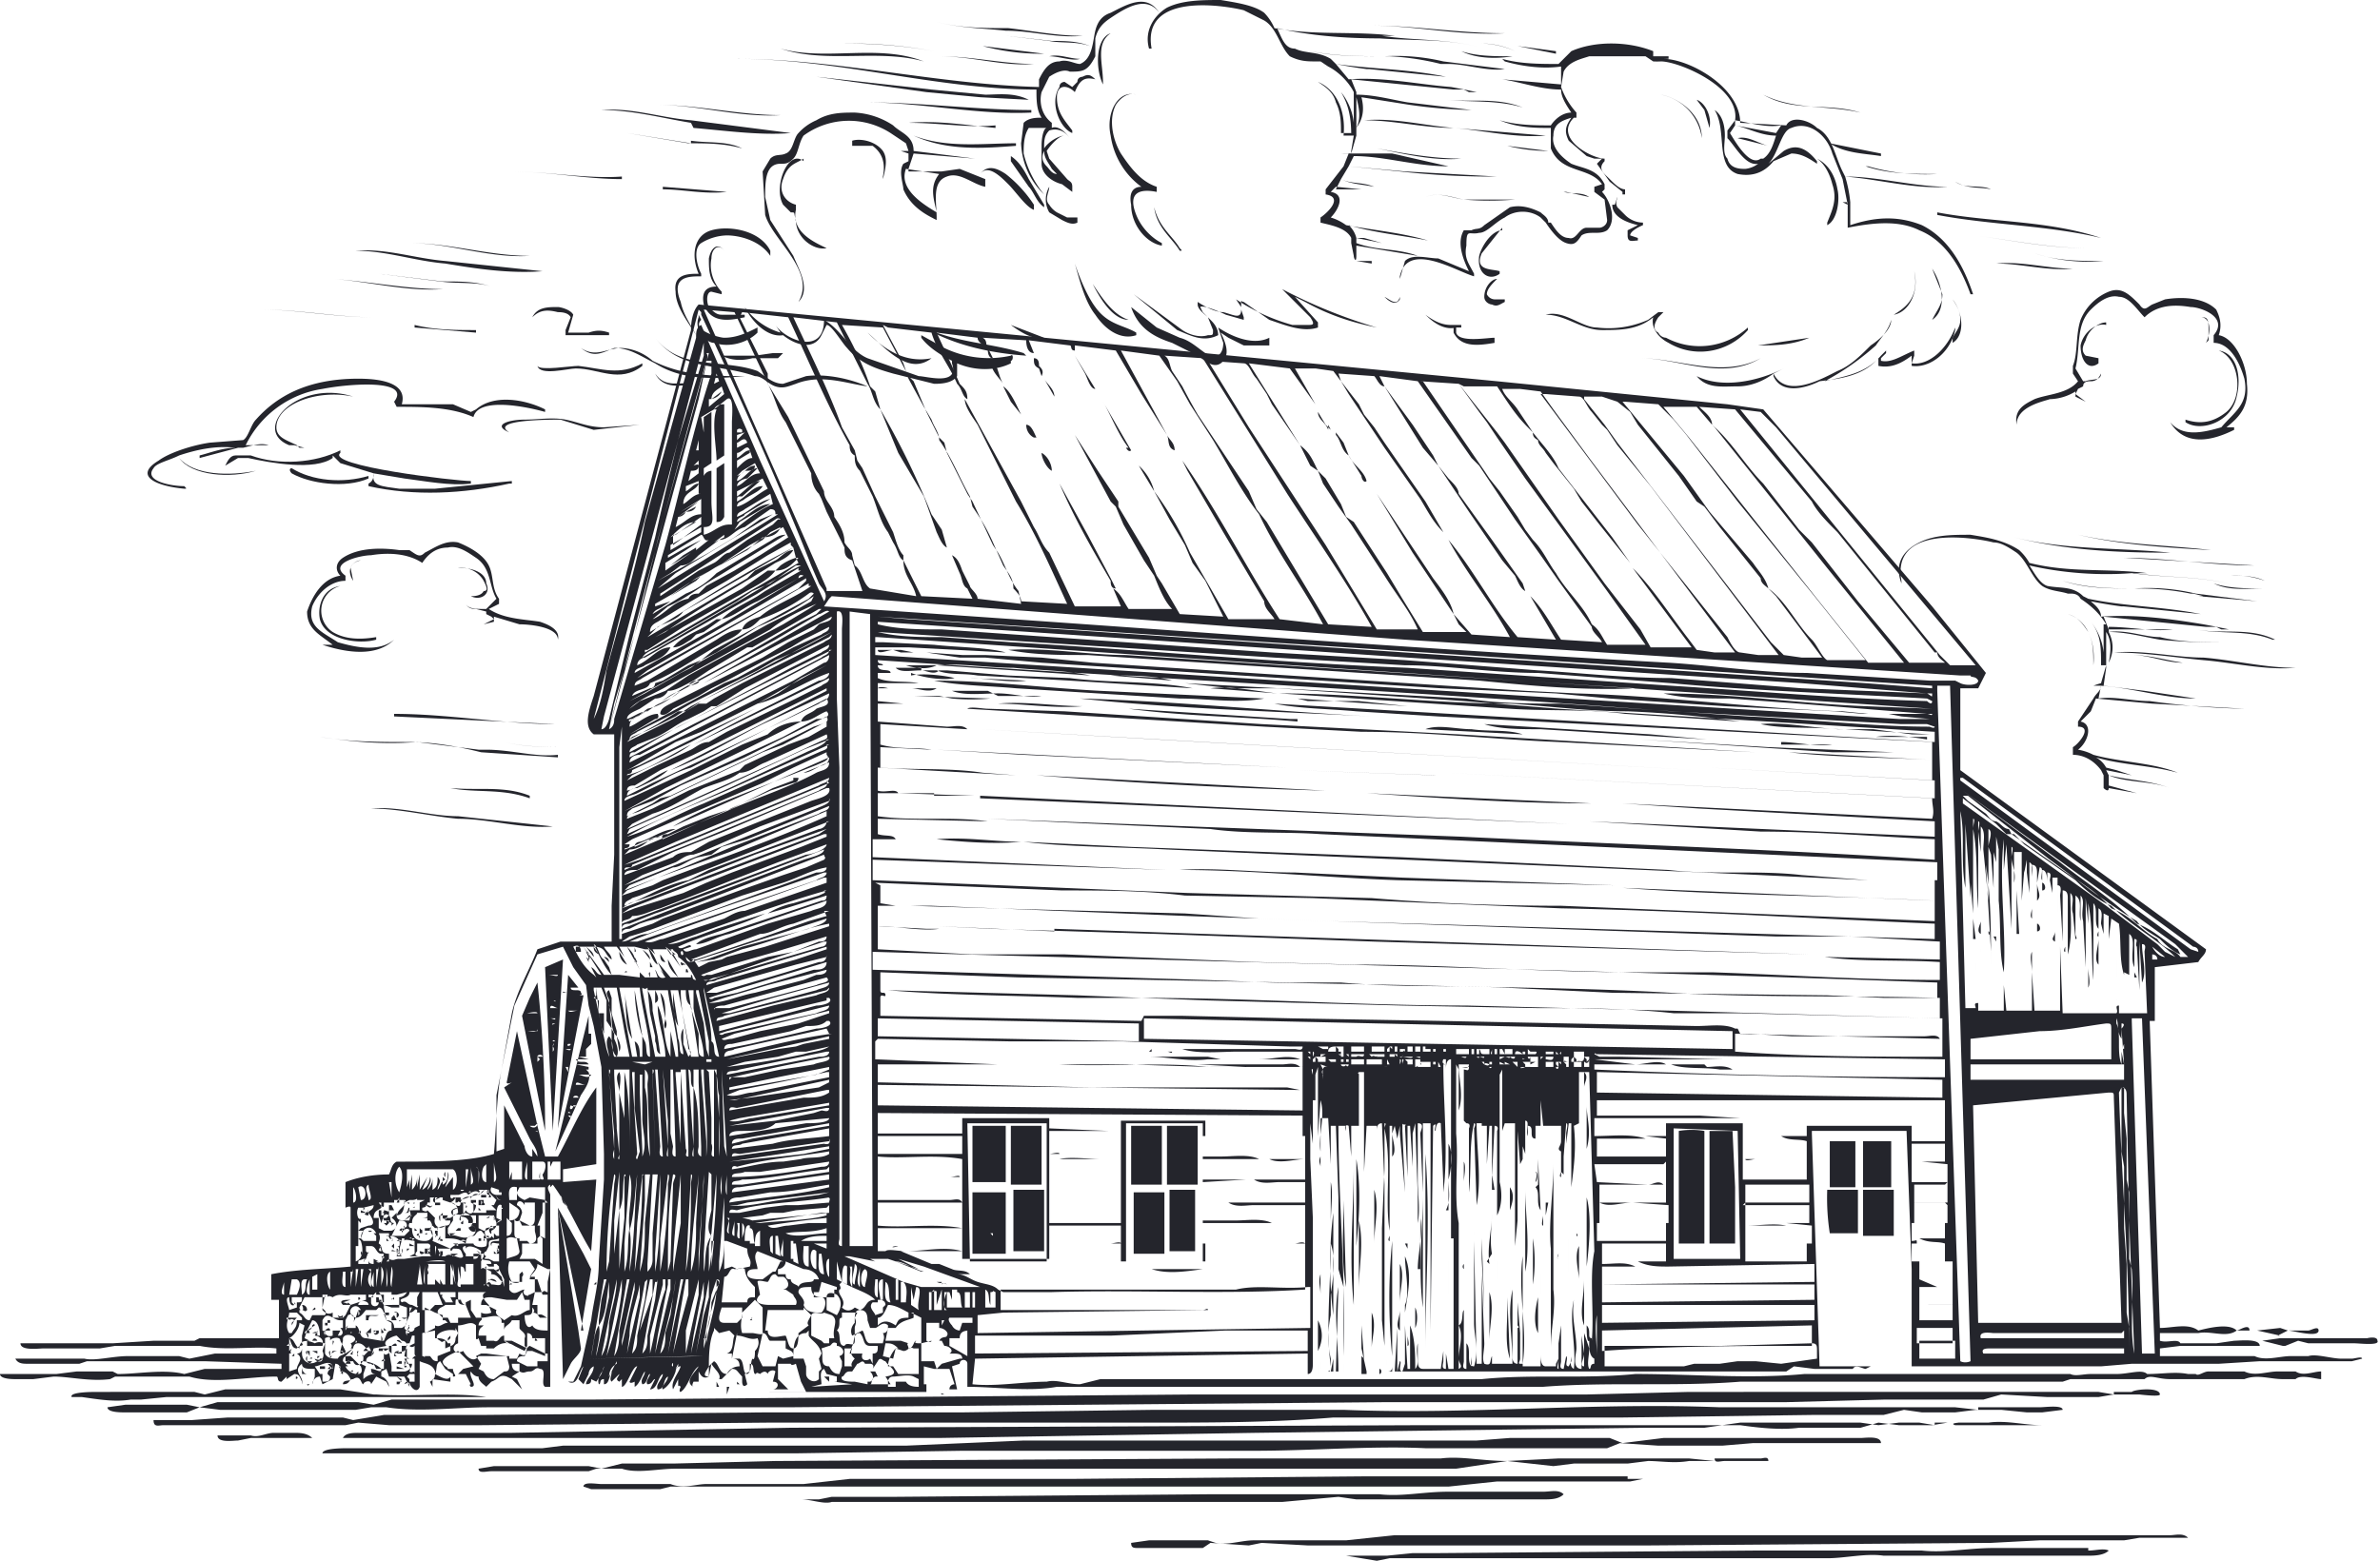 <svg width="93" height="61" fill="none" xmlns="http://www.w3.org/2000/svg">
  <path fill-rule="evenodd" clip-rule="evenodd" d="m42 13.9.8 1.3c-.2 0-.3-.4-.4-.6l-.4-.7Zm-1.4.5.1.3c.1-.2 0-.3-.1-.4 0-.1 0-.3-.2-.3 0 .2 0 .3.2.4Zm-1.4.6c-.2-.3-.2-.8-.5-1 0 .5.3.7.5 1Zm2 .5c0-.3-.3-.5-.4-.7l.4.7Zm-1.7.2.4.5c-.2-.4-.4-.9-.7-1.1l.3.6Zm4.5 1.8s.1.2.2.1l-1.1-1.9c.3.5.6 1.3 1 1.8ZM28 16c-.2.5 0 1.5 0 2l.3-.2v-2c-.1 0-.3 0-.4.2Zm23.9.6.1.2.2.2c.2.2.2.6.5.8l.5.8c0 .1.1.3.2.2-.1-.4-.5-.6-.7-1l-.2-.5-.3-.4v.1l-.4-.4-.3-.5c0 .3.3.4.4.7ZM34.4 16l.7 1.7 1 1.7.5 1.4c.1.2.2.5.4.6l-.2-.7-.4-.6a31 31 0 0 0-2-4.1Zm-6.9.3v2l.3-.2v-2l-.3.2Zm13 .8c-.1-.2-.2-.5-.4-.5 0 .2.1.4.3.5Zm5.4.5c0-.3-.2-.4-.3-.6.1.2 0 .5.3.6Zm-4.8.8c0-.3-.2-.6-.4-.7 0 .2.2.6.4.7ZM28 18.3v2.1c.1 0 .2 0 .3-.2v-2.1l-.3.2Zm-.2 1.4v-1.3s-.2 0-.3.2v2c.5 0 .3-.4.3-1Zm15.6 3c0 .1 0 .3.2.3l-.2-.4-.9-1.7-1.1-2c.6 1.4 1.3 2.6 2 3.8ZM26.8 20l-.3.2s.2 0 .3-.2c.1 0 .3 0 .4-.2l-.4.2Zm-.6 1 1-.6c-.4 0-.7.3-1 .6Zm4.3-.4-.4.2-.3.3-1.2.7-1.2.7-.2.2-1 .6 1-.7 2-1.1.6-.5c.3 0 .6-.1.7-.4Zm12 5 3 .2 12.3.8c2 .2 4.2.4 6.1.3l-12.3-.8-7.6-.5c-1.5 0-3-.3-4.6-.2 1 .2 2 .2 3 .2Zm.9.8h-.8c-.9-.2-2-.2-3-.3-1 0-2.2-.2-3-.1l3 .2 3 .2h.8l2.4.2c-.7-.2-1.5-.2-2.4-.2Zm-7.4-.3h-1c.2.2.6.1 1 .1.2 0 .5.2.7 0H36Zm5.8.4-2.4-.1-2.4-.2h-.4c.5.2 1 .1 1.6.2l3.6.2 4.8.3c-1.5-.3-3.3-.2-4.8-.4Zm-7.5-.2h1-1Zm1.3 0c.5.2 1.3.3 1.7.2-.4-.1-1.2-.2-1.7-.1Zm4.5.3-2.2-.1c.6 0 1.6.2 2.2.1Zm-13.2.2c.1 0 .5-.1.4-.2-.1 0-.3 0-.4.2ZM43 27c-2-.1-4.4-.4-6.5-.4 1 .2 2.1.2 3.2.3l6.4.4c1.1 0 2.2.2 3.3 0L43 27Zm-2-.3 3.4.2-3.4-.2Zm-6.7.2h.4s-.3-.1-.4 0Zm13 0 2.6.2c-.9-.1-1.8-.3-2.6-.2Zm-11.7 0c.3 0 .7.2 1 0H35h.6Zm10 0h-.3a58.7 58.7 0 0 0 .3 0Zm-20 .7c.3-.2.7-.3 1-.6-.4.1-.7.4-1 .6Zm13.4-.5c.6 0 1.2.2 1.7.1H39l-.4-.2h-1.4c.5.2 1.2.1 1.8.1Zm-4.4 0h.6-.6Zm24.4.6c1.5.1 3 0 4.5.2l4.5.3a44 44 0 0 0-4.4-.4c-1.6 0-3-.2-4.6-.3-3 0-6-.4-9-.4l9 .6Zm-23.3-.5h1l.5.1a8 8 0 0 0 1.5 0l-3-.1Zm17.4.2h-2l-.8-.2.4.1 4.3.3-1.9-.2Zm.5.6c-3.8-.2-7.7-.6-11.4-.7 3.7.4 7.6.5 11.4.7ZM39 27.5c1 0 2.2.2 3.3.1-1 0-2.3-.2-3.3-.1Zm-1.4.1h-1.4 1.4ZM57 28.7l-3.8-.2-3.9-.2-7.7-.5-3-.1c-.2 0-.7-.1-.8 0l11.6.7 3.8.2c2.6 0 5.2.3 7.7.4l7.7.4-11.6-.7Zm2.7-.8-4-.2 4 .2Zm-35 .2s-.2 0-.1.1l.8-.5-.7.4Zm26 0h-.3l-6.3-.4c2.2.3 4.4.3 6.6.5Zm13 0Zm8.8.6-8-.5 8 .5Zm-16-.4h1-1Zm15.2.2h1.5l1.5.2h.7l-3.3-.2c-1.1 0-2.3-.3-3.3-.2.9.2 2 .1 3 .2Zm-11.5 0 6.5.4-2.2-.2-6.5-.4c.6.2 1.4.2 2.2.2Zm-2.7 0c-.6 0-1.3-.2-1.8 0l3.8.2c-.6-.2-1.3-.1-2-.2Zm-12.3.4 21.1 1.2-28-1.6 6.9.4Zm30.1 0c-.6-.1-1.4-.2-2-.1h2Zm-3.7.5H74l-4.9-.2-5-.3 7.5.5Zm-2-.4c.6 0 1.4.2 2 .1h-2Zm5.4.3Zm-35 .2 10.3.5-13.7-.7 3.4.2Zm16 .8-5.4-.2 5.5.2Zm-4.2.6-11.3-.6c3.7.3 7.5.5 11.3.6ZM31 30.5l-.8.3-1.6.8-.9.3-1 .4-.6.3c-.1 0-.3 0-.2.2l3.1-1.4 1.1-.5.9-.3s.2 0 .2-.2H31Zm5.5.6h1.6l-3-.1h1.4Zm25.7.3-8.8-.4c3 .2 5.9.4 8.8.4Zm-23.9-.3 23 1.1-23-1V31ZM25 32.9s-.2 0-.2.2l1.6-.7c-.5 0-1 .4-1.4.5Zm11.6-.1c1 .1 2.2.2 3.3.1-1 0-2.2-.2-3.3-.1Zm42.5.5s-.1 0 0 0V35v-1.6Zm-1.3 4v.5c0-1.3 0-2.8-.2-4l.2 3.4ZM78 34v-.3.3Zm-23.2.3-4.2-.2c-1.5 0-3.1-.2-4.5-.1 2.8 0 5.7.3 8.5.4l8.5.2-8.3-.3Zm23.6.3V34v.6Zm.8-.5v1.4c0 .1 0 0 0 0v-1.3Zm-1.1.7v-.7.7Zm.7-.2v-.3.3Zm1 .2c.2 0 .1-.3 0-.3v.3Zm-3 1v-1.2 1.1Zm1.6-.8v.2-.5.3Zm-.5.1V35v.3Zm1 1.4-.1-1.7v1.7Zm.6-1.6v.2Zm.4.3V35v.3Zm-1 0V35v.2Zm.5.3V35v.5Zm.1-.2v-.2.2Zm-1.8.2v.7-1 .3Zm2 0v-.3.3Zm-.6.6v.4-1.2.8Zm-1.2.5.1.2v-1.4 1.2Zm1-.8v-.5.5Zm1 .3v-.8.8Zm-.4.1v-.7.7Zm-.1-.3v-.4c0 .1-.1.3 0 .4Zm-2 0v-.3.3Zm2.7.6v-.8.8Zm-.4-.5v.1Zm-2.5.7-.1-.8v.8Zm-.2-.6V36v.2Zm2.4.9v-1 1Zm-2-.5V36c0 .1-.2.4 0 .5Zm5.2-.5v.7-.7Zm-3 .4c.2 0 .1-.3 0-.3v.3Zm-38.4 0-4.5-.2 2 .1 6.5.2 8.5.3 17 .5-29.5-1Zm37.4.1v-.3.3Zm-.9-.1c0 .3.1 0 0 0Zm4.3.2v-.2s-.1.2 0 .2Zm-1.7.2v-.4c0 .2-.2.3 0 .4Zm1.3 0v1.8c.1-.2 0-.5 0-.8v-1.4.3Zm-4.2-.3c0 .2 0 .4 0 0Zm3.7.8v-.7.7Zm-1-.3v-.4.4Zm.6-.1v-.3.3Zm-.8.4v-.7.7Zm2.1.4v-1c0 .3-.2.8 0 1Zm-4.8.1v.5V37v1Zm5.5.3V37v1.2Zm-59.5-.7c0-.2-.2-.3-.3-.4l.3.4Zm54.2-.2V37v.2Zm3.3 0V37s-.1.2 0 .2Zm.2.2v-.2.2Zm-56 .2-.1-.2v.2Zm56 0v-.2.2Zm1.6 0v-.1.2Zm-58.3.2-.1-.1-.2-.2.3.3Zm1.1 0v-.2.1Zm-.2 0-.2-.2.2.2Zm58.3.1v-.2.2Zm-.9.3v-.5.5Zm1 0-.1-.2v.2Zm-.6 0s.1 0 0 0v-.1Zm-.2.7v-.7.7Zm.7-.4v-.2.2Zm-.2.2v-.3.3Zm-6 .3v-.6.6Zm-54 0 .2.1v.5l-.1-1v.3Zm-.5 0v-.3.3Zm1.1.1v.2l.1.4c0 .3 0 .6.2.8l.1.6c.1-.2 0-.4-.1-.6v-.2l-.2-.7V39l-.1-.3c-.2.1 0 .3 0 .4Zm2-.3.2 1c0 .1-.1.3 0 .4.1-.2 0-.3 0-.4 0-.4 0-.8-.2-1Zm-1.4 0c.1.6 0 1.3.3 1.8l-.3-1.8Zm2.1 1.3-.2-1.3c0 .4 0 1 .2 1.3Zm56.2-1V39v.1Zm-59.3.5.1.5.1.3v-.8h-.2ZM83 41v-.2s-.1.2 0 .2Zm-38 0v.1h.6c.1 0 .2.1.2 0h-.9Zm4.3.4h-1.6l-.5-.1h-2.3c.7 0 1.5.2 2.3.1h3.6c-.5-.2-1 0-1.6 0Zm-4.4.2h.1s-.1 0 0 0Zm5.3 0H45h1.8l1.9.1h2.1c-.2-.2-.5-.1-.7-.1Zm16.4 0h-1.3c.5.2 1.3.1 1.9.2h.5c-.3-.2-.7-.1-1-.1Zm-4 .3Zm-.6 3c.2-.7 0-1.2 0-1.7v-.5 2.1Zm-4.9 0v-2 2Zm5-1.4v-.3.3Zm-7.2 0v-.3.3Zm5.5 2.2v-2 2Zm-9-1.7v.2Zm5.2.4V44v.6ZM38 44v2.2h1.3V44H38Zm1.5 0v2.3h1.2V44h-1.2Zm4.7 0v2.3h1.2V44h-1.2Zm1.4 0v2.3h1.2V44h-1.2Zm20 .2v2.2h1v-2.2a3 3 0 0 0-1 0Zm1.2 0v2.2h1l-.1-2.2h-1ZM54.7 46v-1.4V46ZM53 45v-.3.3Zm3.5 2.3v.2-.2c.2-.4.1-.8.1-1.2.1-.4.2-1 0-1.4v2.6ZM61 45v-.4c0 .2-.2.3 0 .4Zm-2.3 0v-.4.4Zm12.8-.4v1.8h1v-1.8h-1Zm1.3 0v1.8h1.1v-1.8h-1.1Zm-20.3 1.8v-1.7 1.7Zm-29-1v-.5.5Zm29.7 0V45v.6Zm8.8.6v-1 1Zm-6.3 6v.7c0 .2 0 .2 0 0 0-2.4.2-5 0-7.6V52Zm-1.3-5.4v-1.4 1.4Zm-2.6-1.3s0-.1 0 0 0 .3 0 0Zm-8.8 0c-.4 0-1.2-.1-1.6 0H43Zm.1 0h.7-.7Zm8.5.3v-.4c-.1.2 0 .3 0 .4Zm2 0v-.3.3Zm-.6 6v-2.9c.1-1 .2-2.2 0-3.4v6.2Zm6.1-6v-.3.3Zm2.5.1v-.4.4Zm-4.4.5c0-.2.1-.6 0-.8v.8Zm2.8.2c.2.2 0 .6.2.9l-.1-2v1Zm.6 2.4v3.9c0-.8.2-1.5.1-2.3v-4.9c0 1.1-.2 2.3-.1 3.3Zm.2-3.1v-.3.3Zm-2.1.3v-.5.5Zm-5.8 5v-5.5c0 1.9-.2 3.6 0 5.5Zm9.2-4v-1.4 1.3Zm-10.7.1v-1.4V47Zm7.5-1v-.3.3Zm2.7 1v-1.3 1.4ZM54 48v3.6l.1 1v.9-7.8L54 48Zm6-1.8c.1-.1.1-.4 0-.4.1.1 0 .3 0 .4Zm1 1.4v.3-2.1s-.1.2 0 .2v-.2 1.8ZM17.4 46v-.2s-.1.1 0 .2Zm41.7.2v-.4.4Zm-42.3-.3v-.1.1ZM62 48.5v1c.1-.8.2-2 0-2.7v.6-1.6 2.7Zm-44.2-2.6s0-.1 0 0Zm37.6.1v.1Zm3 .5-.1-.6v.6Zm.1 3V46v3.5Zm2-2.5-.1.5v4.4V46v1Zm-8.9-.9v.2-.2Zm9.3.5V46v.5Zm-5.5 1.2c.1-.5 0-1.2 0-1.6v1.6Zm-3.4 0c0-.5.1-1.2 0-1.6v1.5Zm7.5-1.5v.8-.9Zm-3.1.3v-.4.4Zm.7-.3v1-1Zm-3.7.5v-.5.5Zm.8-.3v-.2.2Zm.5 2.9v-3.1 3Zm5.4-2.2v-1 1Zm-40.6-.7Zm42.1.7v-.7.7Zm-22-.7v2.4h1.2v-2.4h-1.2Zm20 2.8v.4c.2-1 0-2.3 0-3.2v2.8Zm-15.3-2.8V49h1.2v-2.4h-1.2Zm9.4 2.1c0-.7.2-1.4 0-2.1v2.1Zm-35.3-2s0-.1-.1 0h.1ZM58 47.8v-1.4V48Zm1-.5c.1-.3.2-.6 0-.9v.9Zm6.6-.9v2.2h1v-2.2h-1Zm1.2 0v2.2h1v-2.2h-1Zm-48.8.1c0 .1.2 0 .1 0Zm1 .2c.2 0 .1 0 .1.1.2 0 0-.1 0-.2v-.1c-.1 0-.1.2 0 .2Zm35.9.8v-1 1Zm2.5-.7v-.3.3Zm14-.3a9 9 0 0 0 .1 1.7h1.1v-1.7h-1.1Zm1.4 0v1.8H74v-1.8h-1Zm-20.6.5v-.4.4Zm6-.2v.2-.4.2Zm.7 1.3v-1.5 1.5Zm-3.3 3v-4.4c0 1.3-.2 2.9 0 4.4ZM17 46.9v-.1Zm0 0 .2-.1h-.1Zm-.9 0h.2c0-.1 0 0-.2 0Zm1.7 0Zm1.2 0Zm-.1.2s.1 0 0-.1c0 0 0-.1 0 0v-.1h-.2v.2h.1v-.2c0 .1.1 0 0 .2Zm34.5.7v-1 1Zm1.5.8.1.2v-2 1.8Zm.4-1v-.7.7Zm.9-.2V47v.5Zm-39-.5Zm35.4 3.4-.1-3.4c0 1.1-.1 2.4.1 3.4ZM17 47v-.2c-.1 0-.1.2 0 .2Zm.7 0-.2-.2.2.2Zm.6-.1h.2-.2Zm36.6.1v.1Zm7.4.3v-.5.5ZM15.5 47h.1v-.2l-.1.2Zm45.8 1.4V51v-4 1.5ZM16.2 47c-.1 0 0 .1 0 0Zm0 0h.2-.1Zm1.4 0h.2-.2Zm1.6 0ZM15 47h.1Zm.9 0s.1.1.1 0h-.1Zm2.2 0s.1.1.1 0h-.1Zm39.2.2V47v.2Zm-5.8 0V47v.2Zm-36.3-.1v.2h.2l-.1-.2h-.1Zm1.4 0c.1 0 .2.2.3 0-.1.1-.1 0-.2 0Zm-2.2 0Zm.6.1V47h-.2s.2.3.2.1Zm1.3 0V47Zm1.2 0h.1-.1Zm-3.4 0Zm2.5 0Zm2 .1h.2l-.1-.1v.1Zm41.4 1v-1.1 1.1Zm-44-1h-.1Zm6.7 4.7.3-1.8.1-.6-.3-.6-1-1.8 1 4.8ZM16 47.2c-.1 0 0 .2-.2.2h.2c-.1 0 0 0 0-.2Zm1.5.2v-.1Zm4.5 6.5.3-.6c.1-.2.4-.4.4-.6l-.1-.7-.8-4.8.2 6.7Zm-8-6.5v-.1Zm3 0s0-.1 0 0Zm2.5 0h.1Zm32.6 4v-4a16 16 0 0 0 0 4Zm9.4-3v.2-1.2 1Zm-44.4-1s.1 0 0 0Zm-3 0s0 .1 0 0Zm3 .1h.2v-.1l-.1.1Zm41 1.8.2-.3c-.1-.5 0-1.2 0-1.6 0 .7-.2 1.3-.1 2Zm-1.6-1.6v-.3.3Zm.1 0v-.2.2ZM19 47.5l.1.2-.1-.2Zm34.4.3v-.3.3Zm-34.8 0v-.3H18c0 .1.2 0 .3.2v-.1.2h.1Zm39 .3v-.6.6Zm2.7-.2v-.4c0 .1-.1.4 0 .4Zm-43-.2s0-.2.1 0l.1-.2h-.2v.2Zm.1 0h.2v-.1h-.2Zm39.8 0v-.1c0 .3 0 .3 0 0Zm-39 0h.1Zm37.2 1.9c0-.6.2-1.3.1-2v2Zm2.3-1.7v-.3.3Zm-42.3-.2h.1-.1Zm2 0Zm.5.1.1-.1-.1.1Zm.5 0v-.1Zm43.5.5v-.6.6ZM54 48v-.4.4Zm-40-.3h.1-.1Zm1.8 0h-.1Zm-1 0Zm.3 0v.1H15l.1.1.1-.1v-.1Zm2 0H17h.1Zm34.2.3v-.3.3Zm1.8 2.4c0-.9.2-1.8 0-2.7v2.7Zm3.5-2.5v-.2.2Zm-40.2.1v-.1Zm42.1.3v-.4.4ZM19 48h-.2.2Zm-1.3 0Zm40 1v-1 1Zm-42-.9V48s-.2.1 0 .1Zm.5 0h.1l-.1-.1Zm-.5 0c.2 0 0-.2 0 0Zm.8 0V48v.1Zm41.9 1.2V48v1.3Zm-.8-1V48v.3Zm-1 2.3V48v2.5Zm1.6-1.7v.4V48v.8Zm-38.8-.7V48Zm39.8 2.2V48v2.3Zm-42.2-2c0-.1.1-.1 0-.2V48v.2Zm1.6-.2V48v.1Zm36.3.5V48v.6ZM17.3 48Zm.7 0h.1-.1Zm-.9 0h.2-.2Zm-.6 0s.1 0 0 0c0 0 0 .1 0 0Zm.1.1h.2V48h-.2v.1Zm2.6 0s-.1 0 0 0V48c-.2 0 0 .3 0 .2Zm-2 0H17v.2h.1V48c-.1 0 0 0 0 .1Zm.1 0h.1-.1Zm.9 0h.3-.3Zm.6 0s.1 0 0 0Zm-4.4 0c0 .1.2 0 .1 0Zm1.5 0h-.1Zm2.2 0H18h.1Zm38.2 1.2v-1.2 1.2Zm-4.9-1.1v.7-.7Zm-35 0h.1Zm.3 0c-.2 0 0 .1 0 0Zm.5 0c.1 0 .2 0 0 0Zm37.2.2v-.2.2Zm-38 0c-.1-.2 0-.2 0-.2-.1 0-.2.1 0 .1Zm45.2-.2c0 .2.1.1 0 0Zm.2.4v-.4.4Zm-7.5 0v-.3s-.1.2 0 .2Zm-39.9-.2v-.1Zm.8 0c.1 0 .2 0 .1.1 0 0 .1 0 0-.1v-.1s-.1 0 0 .1Zm3.7 0h.2v-.1h-.2Zm-1.6 0Zm1.1 0h.1-.1Zm38.7 0c0-.1 0 0 0 0v1-1Zm-41.3 0s0-.1 0 0Zm41.4 1s-.1.1 0 .2v-1.3 1Zm-42.1-.9h.1l-.1-.1v.1Zm1 0h.1c-.1 0-.1-.2-.2-.1h.2Zm2.6-.1v.1h.1v-.1Zm41.2.7v1.1a6 6 0 0 0 0-1.8v.7Zm-42.8-.6h.2c0-.1-.1-.1-.2 0Zm.7 0 .1-.1-.1.1Zm1 0c.1 0 .2 0 .1-.1v.1Zm-.8 0h.2s-.1-.1-.2 0Zm39.9.7.1 2-.1-2.8v.8Zm-42.4-.7Zm1.9 0Zm0 0h.2-.1Zm.5 0s.1 0 0 0ZM54.4 53v-4.5a23 23 0 0 0 0 4.5Zm5-4v-.4.3Zm1.7 1v-1.4 1.3Zm-2.6 0v-1.4V50Zm3.6-.8v-.6.6Zm-46.8-.5.1.1v-.2l-.1.1Zm.2 0s0-.1 0 0Zm1.4 0ZM61.7 50v-1.3c-.2.4 0 1 0 1.3Zm-45.2-1.2h.2-.2Zm2.4 0s.1 0 0 0ZM52 53.4v-2.8c.1-.7.2-1.4 0-2 0 1.6-.2 3.3 0 4.8Zm2.8-3.9v-.8.8ZM19.4 49l-.1-.1v.1h.2v-.2l-.1.2Zm-2.8-.2v.2h.2c0-.1 0-.1 0 0v-.2h-.2Zm-2.5.1h.1s0 .1 0 0h-.1Zm45.3.2v-.2.2ZM15.6 49v-.1h-.1Zm.4 0v-.1Zm2.7 0h-.2c0 .1 0 0 0 0v.2c.1 0 .2 0 .2-.2Zm34.9 2.7v1c0-.4.2-.9 0-1.4v-2.5 2.8Zm-37-2.8c0 .1-.1 0-.2 0 0 .2.2.1.2 0Zm1 .1.1.1.2-.1h-.2Zm.3.1V49v.1Zm43 .1c-.1 0 0-.1 0-.2 0 0-.1.2 0 .2Zm-41.8 0V49v.1Zm32.5.5v.1c-.1.3 0 .5 0 .8v.8V49v.7Zm5.9.2v.2-1 .8ZM16.7 49s.1-.1 0-.2v.2Zm.8 0h.1Zm2-.2s0 .1-.1 0v.2-.2Zm-4.7.1Zm4.7 0Zm-2.9 0Zm2 0c.1 0 .2.2.2 0h-.1Zm-.6.1Zm41 2.6V49v2.7Zm.8-2V49v.6Zm.4 1V49v1.6Zm-44.9-1.5v.1-.1ZM54.9 51v.3s0 .2 0 0c.1-.7.3-1.5 0-2.2 0 .5.2 1.5 0 1.9Zm1.4-1.6v-.3.3Zm2.5-.3v.6-.6Zm-2.1 1v-1 1Zm2.6-.8v-.2.2Zm-44.2 0h.1v-.1Zm-.9 0 .1-.1s-.2.1 0 .1Zm47.3 0v-.1.2Zm-10 .2v-.3.3Zm9.3-.2v1-1Zm-24.7.4c-.4-.1-.8-.4-1.1-.4l1 .4Zm-17-.2h.2v-.1H19Zm42.4.5v-.6.6Zm-6.8.6v.3c0-.5.2-1.1 0-1.5v1.2Zm-13.5-1.1H45h-3.7Zm20.6 1c0 .2 0 .3 0 0v-1 1Zm-42.4-1Zm21.5 0H38h3.2-.3Zm12.4 2.1v-2.1 2.1ZM55 50v-.4.4Zm3 0v-.4.3Zm3.5 2.3v-2.6 2.6Zm-42.4-2.5s0-.1 0 0Zm38 .3v-.3.3Zm.6 0v-.3.3Zm-38.4-.3Zm36 2.6v-2.6 2.6Zm3.5-2.4v-.2.2Zm-.1.4V50v.4Zm3.2 1.4V50c0 .7-.2 1.3 0 1.8ZM19 50Zm.1 0 .3.1c0-.1-.3-.2-.3 0Zm40.6.2v-.1.1Zm-40.8 0c0 .1 0 0 .1 0h-.1Zm18.1 0s-.1-.1-.2 0c0-.1.2 0 .2 0Zm20.4.2V50v.3Zm-1 1.2v-1.5 1.5Zm-37-1.4Zm1.4 0h-.1Zm33.8 0Zm2.7 0v.3-.4.1Zm-3.2.2v-.2.2Zm2.4.6v-.8.8Zm3.3 0v-.7.7Zm-7.6 2.6s-.1 0 0 0c0 .1 0 0 0 0l.1-3.3c-.2 1 0 2.2 0 3.3Zm.5-.4v.5-3.4 3Zm5.9-2.3v-.5.5Zm.7 0v-.5.5Zm-5.5-.2v-.3.3Zm3.7.1v-.4.4Zm3.3-.1v-.2.2Zm-6.7 0v-.2.3Zm4.1 1.7c0-.6.2-1.3 0-1.9v1.9Zm-3.6-.9v-1 1Zm2.1 1.8v-2.7 2.7Zm3-2v-.7.6Zm-2.3.8v-1.5V52Zm-41.3-1.4v-.1.1Zm35.4.8v-.9.9Zm5.7-.2v-.6.6Zm2.9.8v-1.4c-.1.4-.2 1 0 1.4Zm-44.8-1.3c0-.1.1 0 .1 0v-.1l-.1.1Zm-1.3 0c.1 0 .1-.1 0-.1Zm-.3 0ZM12 51h.1Zm3.8 0Zm-3.4 0Zm3.2 0h.1Zm.4 0h.1-.1Zm-4.2 0s.1.2 0 .2c.1 0 .1.1.2 0 0 0 0-.2-.2-.2Zm.9.2V51v.2Zm2.5 0V51v.1Zm-3 0V51v.1Zm.7 0V51Zm3-.1h.2-.3Zm-4.2.1c.1 0 0 0 0-.1v.1Zm.5 0s.2 0 .1-.1Zm46.3 0s0-.1 0 0c0 0 0 .1 0 0Zm-3.8.8v-.8c0 .3-.2.6 0 .8Zm-42.6-.7h.1s0-.1 0 0h-.1Zm1 0h.1Zm-1.3 0Zm3.6 0h.1v.2c.2-.1 0-.3-.1-.2Zm-2.7 0Zm1 0Zm7.2 0v.2-.2Zm36.5.5v-.5.5Zm1.1-.1v-.3.3Zm-46.3-.3h.2-.2Zm3 0h.1Zm.3.1h-.2.2Zm13.8.1.1-.1s-.1 0 0 .1ZM52 53.1v-1.7a4 4 0 0 0 0 1.7Zm-38.6-1.7s-.1.1-.2 0c0 .1.2.2.2 0Zm1.1.1s0-.1 0 0Zm1.2 0s.1.1.2 0h-.1Zm38.6.2v-.3.3ZM18 51.5h.1s-.1 0 0 0Zm-3.3 0v.2-.2ZM55 52v-.5.5Zm6.2 1Zm-46.4-1.3v-.1.1Zm36.7-.1v1.2c.2-.4.2-.8 0-1.2Zm-37.1 0h.1-.1Zm1.2 0c0 .1 0 0 .1 0h-.1Zm-4.2.1v.1l.1-.2-.1.1Zm47.3.1v-.1.1ZM12 52l.3-.2s0-.1-.1 0c0 .2-.2.2-.2.2Zm1.5 0 .1-.2-.1.1Zm2.4 0 .1-.2c-.1 0 0 0 0 .1Zm43.4-.1s.1 0 0-.1c0 .2 0 .3 0 0Zm-44 0v-.1Zm38 1.2-.1-1.3V53Zm.8-1v.4-.7.4Zm-41.8-.2Zm1.7 0h.1Zm.5 0s.1 0 0 0Zm.3 0c.1 0 0 0 0 0Zm42.7.2v-.2.2ZM16 52l.1-.1Zm37.8 1v-1.1 1Zm-42.2-1 .2-.1-.2.1Zm1.5 0v-.1.2Zm1.2.1h.2v-.2s-.2 0 0 0l-.2.2Zm.7-.1h.1l-.1-.1Zm74 .2.4-.2c.2 0 1.2.3 1.2 0 0-.2-.3 0-.4 0h-.8l-.3-.1-.9.1.9.2ZM14 52Zm2 .1V52h-.1v.1Zm3.8-.1c-.1 0 0 0 0 0Zm-7.1.2V52c-.1 0 0 .2 0 .2Zm2.1 0V52h-.2c0 .2.1.2.2.1Zm-2.6 0V52v.2Zm3.7 0V52c-.1 0 0 .2 0 .2ZM14 52Zm-1.2 0h.1s0-.2-.2 0Zm2.1.1c.2 0 0-.1 0-.2v.2Zm-3 0h.2c0-.1-.1-.2-.2 0Zm2.1 0h.3l.1.2c0-.2 0-.2-.3-.2V52Zm44 .1V52v.2Zm-45.6-.1s0-.1-.2 0h.2Zm2 0Zm43 .8V52v1Zm-43.7-.8c.1 0 0-.1 0 0Zm-2.2.1v-.1.1Zm4 0s-.1-.1 0 0Zm.4 0v.3h.1l.1-.3H16Zm37 0v1.3-1.3Zm-37.6.2h.1v-.2.2Zm2.2 0 .1-.1v-.1l-.1.1Zm37.5.2c.1 0 0-.3 0-.4v.4Zm-39.4-.3h.2-.1Zm-1.1 0Zm-2.8 0h-.2.2Zm77.6.3.5-.2.4.1H92c.2 0 1 .1.9-.1 0-.2-.4-.1-.4-.1h-3.4l-.7.1.8.2Zm-30.8-.1v-.2.2Zm1.5.2v-.3.3Zm-47-.1c0-.1.1-.2 0-.2v.2Zm.5-.1v-.1.1Zm.4 0s.1-.1 0-.1Zm6 0-.2-.1.1.1Zm-5.8 0h.2-.2Zm39.4.6v.5-1.1.6Zm-42.3-.5h.2c-.2 0 0 0-.1-.1Zm4 0h.3c0-.2-.2 0-.2 0Zm-3.4-.1-.1.1s.2 0 .1-.1Zm44.3.6v-.6.6ZM12 52.7h.1Zm2 0Zm2 0v.2-.2Zm-3.6 0h.2-.2Zm40.7 1h.3v-.3.2l-.2-.9v1Zm-38.1-1c0 .2.2 0 .2 0H15Zm-3.1.2v-.2.2Zm1 0v-.1s-.1 0 0 .2Zm.4 0h.1v-.1h-.1Zm.8-.1h.1Zm44.5.2v-.2.2ZM12 52.8l.1.2v-.2Zm-.6.2.1-.1v.1Zm.6 0v-.2c-.1 0 0 .2 0 .1Zm.4 0v-.2h-.2l.2.1Zm2.1 0 .1-.2v.1Zm13.9 0v-.1Zm-16.6 0h.1c0-.1 0 0 0 0Zm2 0s-.1 0 0 0Zm-.6 0h.1-.1Zm1.5 0h.2-.2Zm39.5.3V53v.4ZM14.5 53h.1-.1Zm1 0h.2-.2Zm37 .6V53v.6Zm-40.3-.5s0-.1-.1 0Zm39.3.6V53v.7Zm.1-.2V53v.5ZM12 53.2V53s-.1.1 0 .2Zm.1 0V53v.2Zm41.6.5h.1V53v.7Zm-39-.6c.1 0 .1 0 0 0Zm-3.5 0h.2-.1Zm49.5.3V53v.3Zm-49.1-.2v-.1.1Zm3.3 0c.1 0 .2 0 .1-.1l-.1.1Zm.9 0v.2l.1-.3h-.1s.1.2 0 .1Zm36.2.4c-.1 0 0-.1-.1 0h.2v-.5l-.1.5Zm8.1-.3V53v.2Zm-48 0 .1-.1H12Zm1.4 0c.1 0 .1 0 0 0h.2c0-.1-.1-.2-.2 0Zm2 0h.2v-.1h-.1Zm.8 0-.1-.1Zm-4.3 0h.3-.3Zm1.7 0h.2-.2Zm-.7.2c0-.1 0-.2-.2-.2l.2.2Zm2.4 0v-.2.1Zm2.8 0v-.1Zm-5.7 0h.2v-.1h-.2v.1Zm.8 0v-.1s-.1 0 0 .1Zm2.6 0s0-.2-.1-.1c0 0 0 .1.1 0Zm3.7 0v-.1Zm-6.8 0h.1v-.1Zm2.6 0h.4l-.3-.1v.1Zm20.4 0v-.1.1Zm-24.3 0Zm2.4 0s.1 0 0 0Zm20.8 0s-.1 0 0 0Zm-20.2 0s0-.1 0 0Zm16.5 0h.2-.2Zm.9 0s.1 0 0 0Zm22 .2c.1 0 .1-.2 0-.2v.2Zm-40.2-.1h.1s0-.1-.1 0Zm.2.1h.1v-.1l-.1.1Zm-.6 0c.1-.1 0 0 .1 0 0-.1 0-.2-.1 0Zm1.9 0v-.1.1Zm-2.3 0-.1-.1s0 .1 0 0Zm2.2 0v-.1.2Zm-.7 0Zm-2.2.1Zm4.5 0s0 .1 0 0Zm-4.6 0h-.2.2Zm3.2 0Zm-1.7 0c0 .1 0 0 0 0Zm2 .2h-.1v.1h.1l.1-.2-.2-.1.2.2Zm.6 0v-.2.1Zm16-.2.2.2v-.2h-.2Zm-19.5.1h.1s-.1 0 0 0ZM31 54h-.2.2Zm-18.8 0H12Zm-.6.1V54v.1Zm.8 0V54Zm16.4 0h.1l-.1-.1v.1Zm-17.1 0Zm1.6 0Zm14.1 0h.1Zm-15.3 0H12s0 .1.1 0Zm1.6 0h.1s-.1 0 0 0Zm14.2.1h.2L28 54v.2Zm-7 .1V54v.2Zm-9.5-.1V54Zm17 0v.3l.1-.3h-.1Zm-12.6 0Zm.9 0s-.1.1 0 0Zm-2.6 0H14Zm22.3.1h.2-.2Zm-7 0h.1-.1Zm-14.8.2-1.3-.2H8.8l-.8.2-.4-.1H3.8c-.2 0-1.1 0-1 .2h.4c.7.1 1.3.2 1.9.1h.4l1-.1H19c-1.3-.2-2.9 0-4.3-.1Zm68 0-.6-.1H66l-4 .1H46.6l-23.6.2h-7.7l-.7.2-.6-.1H8.5l-.7.2-.5-.1H4.9l-.7.1c0 .2.5.2.7.2h2.4l.5-.2.8.1h5.3l.6-.1h.6c1.3.2 2.7 0 4 0h11.7l23.4-.2h15.6l3.8-.1h3.9l.7-.2 1.8.1h2l.6-.1h1s.8.1.8 0c0-.3-1-.2-1.1-.1h-.7Zm-45.8 0h.1s-.2-.1-.1 0Zm-17.5 0h1.3-1.3Zm58 .6-.9-.1h-9.2c-5-.2-9.8.3-14.7.1h-7.4l-7.5.1h-7.7l-11.1.1H15l-1.2.2-.4-.1H8.9l-1.4.1H6c0 .3.2.2.4.2h7.1l.5-.1 1.2.1h3.6l11.2-.1h14.9c2.4 0 4.8 0 7.2-.2h11.3l7.4-.1h2.8l.8-.2.7.1h1.3l.8-.1h1l1 .1h.6l.8-.1c0-.2-.7-.1-.9-.1h-2.4Zm-1.7.6-.6-.1h-.8l-.8.1-.7-.1H68l-.7.1H55.6l-24.7.1L20 56h-6c-.2 0-.5 0-.6.2h23.3L49 56l15.3-.2h2.3l.7-.1h.7c.7.1 1.6.2 2.3.1h2.4l.7-.2.8.1h1.3l.6-.1h-.5Zm2-.1h-1.2c.4 0-.3 0 0 .1h3.4c-.7 0-1.4-.2-2.1-.1Zm-66.1.4h-.8c-.3 0-.6.2-.9.1H8.5c0 .3.6.2.8.2l.5-.1h2.4c-.2-.2-.5-.2-.7-.2Zm60.1.2H65l-1.6.2-.5-.2H59l-1.3.1H40l-4.6.2H22l-.8.1h-7.6c-.2 0-1 0-1 .2h18.5l6.5-.1H49c2.3 0 4.6-.2 6.7-.1h7.1l.5-.2 1.5.1h2.5l1.2-.1h5c0-.3-.6-.2-.8-.2h-1Zm-2.7.8H67c0 .2.2.1.4.1h1.7c0-.2-.2-.1-.3-.1ZM66 57h-5.1l-2 .1c-1 0-1.8-.2-2.6-.1h-8l-18 .1-4 .1h-2l-.8.2-.5-.1h-3.7l-.6.1c0 .2.3.1.5.1H23l.3-.1h1c.6.2 1.4 0 2.1 0h30.5l2-.3 1.8.2.8-.1h2.1l.8-.1c.5 0 1 .1 1.6 0h1l-1-.1Zm-2.4.7H53.3l-11.5.1h-8.6l-1.8.2h-3.8c-.4 0-.9.2-1.4 0h-2.7c-.2 0-.7-.1-.7.1l.3.1h2.7l.4-.1h30.4l1.9-.2h5.2l.5-.1h-.6Zm-3.3.6h-3.7c-1 0-1.8.2-2.7.1h-6.7l-12.2.1h-2.5l-.5.1h-.7c.4 0 .9.2 1.2.1h17.6l2.2-.2.7.1h7.3c.3 0 .6 0 .8-.2-.2-.2-.5-.1-.8-.1ZM84.8 60H54.5l-1.9.2H49c-.5 0-1 .2-1.5.1l-.3-.1h-2.3l-.7.1c0 .2.1.2.3.2H47l.3-.2 1.5.1.5-.1 1.8.1h13.3l13.4-.1 1.9-.1H83l.6-.1h1.9c-.2-.2-.5-.1-.7-.1Zm-3.2.5h-3.7c-1 0-1.9.2-2.8.1h-6.6l-12.3.1h-1l-1 .1h-1.6l1.2.2.5-.1h17.1c.7 0 1.5-.2 2.2-.1h8c.2 0 .6 0 .8-.2-.2-.1-.5 0-.8 0ZM56.8 48.4v.3-.3 5.1h-.2l-.1-.6v.6c-.2 0-.1-.2-.1-.3v-.4l-.1.7h-.4v-.8.8h-.3v-2.1 2.1c-.2 0-.2-.2-.2-.4v-.6c-.1.4.1.8-.1 1 0-.5 0-1.2-.2-1.7v1.7H55l-.1-1.7v1.5l-.1.3c-.2 0 0-.4-.1-.4l-.1.4v-1.7l-.1 1.7h-.1v-.2c0 .2-.1.2-.2.2h15.6l.3-.2.8.1h1.5c.1-.2.4 0 .5 0l.2-.1h9l1.2-.1h3.4l1.6-.1h3.6l.4-.1c0-.1-.3 0-.4 0h-.4c-.4 0-1-.2-1.3-.1h-.7c-.4 0-1 .2-1.4 0h-3.7v-.3l.8-.1h3.1c0-.3-.8-.2-1-.2l-.7.1h-1.4c-.1-.2-.5 0-.8-.1v-.3h1.5c.5-.1 1.1.2 1.5-.1h.5c0-.3-.4 0-.5 0-.3-.3-1.1-.1-1.5 0-.4-.3-1-.1-1.5-.1l-.4-12h.2v-2.1l1.7-.2c.1-.2.3-.3.3-.5l-9.6-7v-3.2h.7l.3-.6-2.1-2.6-6-7-.6-.7-1.4-.2-9-.9-31.2-3c-.2.2-.3.6-.3 1l-3.8 14.3c-.2.6-.4 1.2 0 1.5h.8v4.7l-.1 2v1.4h-2l-.9.3c-.3.8-.8 1.6-1 2.5l-.4 2.2c-.2 1-.2 2.2-.3 3.3-1 .3-2.4.3-3.8.3-.2.1-.2.3-.3.5-.6 0-1.2.1-1.7.3v1s.2-.1.2 0v2.3c-1 .1-2.1.1-3.1.3v1h.3v1.5H7.8l-.2.1H6l-1.6.1H.8c0 .3.7.2.9.2h2.2l.6-.1h3.3c1 .2 2.1 0 3 .1v.2H8.4l-1 .2L7 53H5c-.6 0-1.3.2-1.7.1H.6c.1.2.3.2.5.2h2l.3-.1H8l3 .1v.2H8l-.8.2c-.8-.2-1.8 0-2.6 0l-.2-.1H3l-.8.1H0c0 .2.5.2.6.2h.7l.8-.1c.6 0 1.4.2 2.2.1l.2-.1h2.9c1 .3 2.3 0 3.4 0 .1 0 0 .2.2.2l.2-.2v.1l.3-.2c.2 0 .2.1.3.3 0 0-.2 0 0 0v.1c.1-.3-.4-.5 0-.8 0 .2.2.2.5.2v.3l-.1.3c0-.1.1-.3.3-.3l.1.3.4-.2.1-.6c.2 0 .2.2.2.3.2 0 .3.1.4.3 0 .1-.3 0-.3.2.3 0 .2-.2.4-.2l.2.1-.2-.1c.3-.2.3.2.4.2 0-.1.3-.2.3 0l.2-.3.4.2.1.2c0-.2-.2-.4-.3-.4v-.2l.2-.1.1.3h.6l.2.4v-.3l-.1-.1.1-.1s0 .1 0 0h.2c0-.2-.1 0-.2-.1.1-.2-.1-.3-.1-.5h.1l-.2-.1.1-.5v-.3h.3v.3c-.1 0 0 0 0 0l-.2.1c.1.1.2 0 .2 0v.4l-.1.1h.1v.9H16c0 .2.3.5.4.2v-1c.2.1.5.1.6.4 0 .2 0 .3-.2.4l.1.2v-.3l.7.1v-.2c-.1.2-.4 0-.6-.1.1-.2 0-.4.2-.5l.2.3.3.2v.1c.2 0 0-.1 0-.3h-.2c0-.1-.2-.1-.2-.3.1-.2.4-.3.6-.4l.2.2.4.4-.4.1-.2.2h.3l.2.4s-.1 0 0 .1c.3 0-.1-.4 0-.6 0 0 .1.2.3.2 0 .2.2.3.3.4l.2-.2c.3-.1.3-.3.6-.2l.2.1.4.4-.2-.4-.2-.1.3-.2c.2.1.2 0 .4 0s.2-.2.4-.1c.3 0 0 .6.2.7h.2v-7.5c0-.1-.2-.3 0-.4v.1l.1-.1c.6.8 1 1.8 1.5 2.6l.2-2.8-1.3.1v-.5l1.3-.2v-3c-.6.8-1 1.8-1.5 2.7h-.5L21 44l-.8-3.7-.4 2c0 .1.2 0 .2 0l-.3.2 1 2c.1.2.3.4.3.7l-.2-.3v.3c-.2 0-.3-.3-.3-.4l-.8-1.6v1.7l-.3.1v-2.2l.2-1 .5-2.5.9-2 1-.3.4.8.5.7.1.8.2.8.3 1.6.1 3.4v1l-.2 3.2c0 .9-.2 1.5-.3 2.3l-.4 1.8-.3.6h-.2c.4.2.4-.4.6-.6l-.2.5.2.2.2-.4s0-.2.2-.3c0 .3-.3.5-.3.7.2 0 .2-.1.2-.2l.2.1.2-.3.1-.3c0 .2-.3.4-.2.7.1 0 0-.2.2-.2v.2c.2 0 .2-.3.3-.5 0 .2-.1.3 0 .4l.3-.3c0 .1-.2.2 0 .3l.1-.1v.3c.2 0 .4-.8.6-.8l-.3.6s0 .1.2 0v.2c.2-.1.3-.5.4-.6 0 .2-.2.3-.1.5.2 0 .2-.4.3-.4 0 .1-.2.3-.1.4.2 0 .2-.2.3-.2l-.2.4c.3 0 .3-.5.5-.6 0 .2-.3.4-.2.6.3 0 .2-.4.4-.5 0 .2-.3.4-.2.5.2-.1.4-.4.5-.7 0 0 0-.2.2-.2-.1.3-.4.6-.3.9l.2-.4v.3s0-.1.1 0c0 0-.1.2 0 .2.3-.2.4-.8.7-1-.1.2-.6.6-.2.8 0 0-.1 0 0-.2h.2v-.4c.1.2.2.3.4.2l.1-.5c.1.2.4.4.3.6h.3-.2l.4-.4c.2 0 .2.1.4.3v.2s0 .3.2.1l-.1-.4.2-.1v-.3c.2 0 .1.3.2.4.1 0 0-.1.2 0 0 0 .2-.2.3 0 0-.1.2-.2.3-.1l-.1.4c.3 0 .2.3 0 .3h.6l-.4-.4v-.6h.5s0 .1.2 0l.2.7.2.4H30h5s-.2 0 0 0c.1 0 0 0 0 0h1.2v-.3h-.1v-.7l.4.1h.6l.2.6s-.2 0-.2.2h.3l-.2-.9.3-.1c0-.2.3-.2.3 0v.9c1.1 0 2.4.2 3.5 0h19c2.5-.2 5.2 0 7.7-.2h12.6l.3-.1h2.9c.2-.2.5 0 1 0h2.9c.5-.2 1 0 1.5 0h.5c.2-.2.8 0 1 0v-.3c-.3 0-.7.2-1 0H89c-.4 0-.9.2-1.3 0h-1.4c-.2 0-.4.2-.5.1h-.3c-.5-.1-1 0-1.6 0-.2-.2-.7 0-1.2 0h-1c-.3 0-.6.1-.8 0H70.5c-2.1.2-4.4 0-6.6 0-2 .2-4 0-6 .2H43l-.8.2c-.5 0-.9-.2-1.3-.1-.9 0-2 .2-2.9.1l.1-1 13-.2v.8c.2 0 .2-.3.2-.4v-5.7l-.1-2.3v-3.5 2.1l.1.8V42s-.1-.3 0-.2V43h.1v-1l.1-.3v2.7l.1-1.4c.2.6-.1 1.4 0 2v-1.3h.3l.1 1.8V44h.2l.1 2.8v2.8l.2.7V53c.1-3-.2-6-.2-9h.3v.2s-.1-.3.1-.2l.1 1.2V44h.3v1-3c0-.1-.1 0 0-.1h.2V46v-.2l.1-1.8h.2v1-1h.2v2-1.8c0-.1 0-.3.2-.3l.1 2.4v-2.4c.1 0 0 .1 0 .2.3 1.4 0 2.8.2 4V44h.1v1.2c.2-.2 0-.7 0-.9l.1-.3.1.5.1-.5v.3l.2 2.3-.1-2.4v-1.8.1-.5.2-.3 2c0 .1.2 0 .1.1l.1 2c0-.4 0 .3 0 0v-2h.1l.1 1.6v-1.3l.1-.4.1 2.8v-2.8c.3 0 .1.3.1.4l.1 2.3v-2.7h.3V52v-.2.2l.1-8c.2-.2 0 .2.1.2 0 0 0-.4.2-.3l.1 2.4v.3c.2-1.6 0-3.4 0-5h.1s-.2 0-.1-.2h.1v2.4-2c0-.1 0-.4.2-.4v6.3-.6 1.3ZM12.6 54v-.3h-.1l-.2-.3c.2 0 .6-.3.7 0 0 .1-.2.1-.2.3l.1.1c0 .2-.1.2-.3.2Zm19.7-31-4.8-10.9 1.2.1 1.4 3c.2.4.3.9.6 1.3l1 2c0 .3.1.6.3.8l.1.2.2.5.7 1.4c0 .2 0 .4.3.5l.1.3.3.9h-1.4ZM29 12.2l1.8.2c.8 1.7 1.5 3.4 2.4 5 0 .1 0 .3.2.4 0 .2 0 .4.2.6l.5 1c.2.5.3 1 .6 1.4l.2.4c.2.3.2.6.4.7 0 .6.4.9.5 1.4L34 23c-.3-.2-.3-.7-.6-.9l-.1-.4c0-.2-.2-.3-.3-.5 0-.4-.2-.7-.4-1 0-.4-.4-.6-.4-1l-1.4-2.9L30 15v-.4l-1.1-2.2Zm-1.6 0v.1c1.5 3.2 3 6.5 4.3 9.8l.3.7c.1.2.4.4.2.7L29.7 18l-2-4.6-.3-.7c-.2.1-.2.3-.2.5l-2 7.2c-.4 2-1 3.9-1.5 5.8-.1.6-.2 1.3-.5 1.9l4.1-16Zm9.8 9.5.3.7c.1.2.1.5.3.6l.2.4-2-.1-.7-1.4v-.2c-.2-.2-.3-.6-.4-.9l-.7-1.4-.5-1.1-.2-.3-.1-.4-.5-.9c-.5-1.4-1.2-2.8-1.9-4.3l1.7.2 1.1 2.2.1.2c.2.3.2.7.5 1l-.2-.7-.2-.2c-.3-.9-.7-1.7-1.1-2.4l1.6.1 1 1.9.2.2.5 1.2.5 1 .2.2.1.4.8 1.6.2.3.8 1.7.2.3c.3.5.4 1 .8 1.5l.1.5-1.7-.2c0-.2-.3-.4-.3-.5l-.3-.6c-.1-.3-.2-.5-.4-.6Zm-2.5-8.9 1.7.2c.2.7.7 1.3 1 2 .2.2.2.5.4.6 0-.3-.1-.4-.3-.6l-.3-.7-.6-1.3 1.6.2c0 .2.3.3.4.5 0 0 0 .3.2.3l-.2-.4c-.1-.1 0-.3-.2-.4l1.7.1c0 .3.1.5.3.5l-.2-.5 1.6.2c.1 0 0 .2.2.2v-.2l1.6.2 1 1.7 1 1.6-1.8-3.3 1.5.2.7 1 .5.9.9 1.4c.6 1 1.1 2 1.8 2.9.7 1.5 1.7 2.8 2.5 4.3l-1.7-.2c-1.3-2-2.4-4.2-3.8-6.2l.2.4 1.4 2.4 1.6 2.7c0 .3.3.5.4.7H48l-1.5-2.6a12 12 0 0 0-1.4-2.4 2 2 0 0 0-.6-1l.6 1 .6 1.1.6 1 .3.7.5.7.7 1.4-1.7-.1-.7-1.2-.2-.3-.3-.7-1.2-2v-.2l-.8-1.2L42 17l.7 1.3.7 1.3.2.2.3.7.8 1.4.4.6c.2.5.4 1 .7 1.3h-1.7c-.2-.3-.3-.6-.6-.8l.3.7H42l-1-2.1c-.3-.3-.4-.7-.6-1l-.5-1-1.1-2-1.1-2c0 .3.3.7.5 1l1.5 3c.8 1.3 1.4 2.7 2 4l-1.8-.1c0-.2-.2-.4-.3-.5 0-.4-.2-.6-.4-.9l-.4-.9a7 7 0 0 0-.6-1.1l-.2-.3-.1-.4c-.4-.7-.7-1.5-1.2-2.2 0-.3-.2-.5-.3-.8l-.3-.5-.6-1.1-.2-.6-.8-1.5Zm-7.2.6v.5l-1 3.3a147 147 0 0 0-.9 3.8l-1 3.8-.8 3.3s-.1.4-.3.4l.1-.5 2.9-10.8 1-3.8Zm.1.4c.1.1 0 .3 0 .4l-.3 1.4-1.5 5.5-1 3.7-1 3.7.2-1 .8-2.7.9-3.7 2-7.3Zm17.9.1 1.5.1 3.3 5.3c1.1 1.7 2.3 3.4 3.3 5.2l-1.7-.1-2.4-4-.4-.5-.3-.7-2-3a23 23 0 0 1-.6-1.1l-.4-.6c-.1-.2-.1-.5-.3-.6Zm1.7.2 1.4.1c.2 0 .3.4.5.6l.4.6.2.4 1.1 1.6.4.8.3.2.2.5.6.9.5.7 1.3 2c.5.8 1 1.4 1.3 2.1h-1.6l-2-3.3-3-4.6-.8-1.3-.8-1.3Zm-19.4 0v.5c-.7 2.1-1.2 4.5-1.8 6.7l-2 6.8c0 .1 0 .3-.2.4a719.8 719.8 0 0 1 3.3-12.6l.5-1.8Zm28.6 6.7-.7-1.2-1.6-2.3-.4-.6-.4-.5-.2-.4-.7-.9-.1-.3 1.4.1c.1.1.2.4.4.4l1.5 2.4.6.7.8 1.2.4.6 1.3 1.9.5.6c.1.2.2.5.4.6l-.1-.3-1.2-1.7-1.3-1.8c0-.2-.2-.4-.4-.6l-.4-.5-.2-.4-.8-1.2-1.1-1.5-.2-.4 1.5.2 2.1 3 .3.3.2.3 1.2 1.8 1 1.4.7 1 1.3 1.8c0 .2.3.4.4.6L61 25c-.4-.6-.7-1.2-1.2-1.7l1 1.7-1.5-.1c-1-1.2-1.7-2.6-2.7-3.8.7 1.3 1.7 2.5 2.4 3.8l-1.5-.1-.7-.8c-.1-.5-.5-1-.8-1.4l-2.2-3.3 1.4 2.3 1.4 2.1.2.3.2.4.3.3h-1.7l-.8-1.3-.6-1-1.3-2-.3-.2-.2-.5-.6-1-.3-.3c-.2-.4-.3-.7-.7-1l-2-3.2 1.6.2 1 1.4-.8-1.4h.8l.7.1.3.4.3.5 1.4 2.1.7 1 .7 1c.3.5.5.9.9 1.3ZM28 14.6l.1.3-.2.1.1-.4Zm27.5.3 1.5.1.8 1.1.3.4.4.6 1.1 1.6 1.6 2.2 1.6 2.2 1.5 2.1h-1.5c-.2-.3-.3-.6-.6-.8-.3-.7-1-1.3-1.4-2-.3-.4-.5-.9-.9-1.3l-.3-.4-.3-.5-.7-1-.4-.5-.2-.3-2.4-3.5Zm1.7.2h1.3c.4.6.7 1.1 1.2 1.6l.2.2c0 .1 0 .2.2.3 0 .2.2.3.3.5l.3.4.8 1 .3.5.7.9 1.2 1.5-.7-1-2.1-2.7c-.2-.5-.7-1-1-1.4l-.6-.9c-.2-.3-.5-.5-.6-.8h.7l.8.1.5.7 1.4 1.9 5.7 7.6H67l-.7-.1-.3-.4c-.7-.9-1.4-2-2.2-2.8l2.3 3.1h-1.6l-.4-.7-1.4-1.8-1.8-2.5-2.1-3-.3-.4L57 15Zm-29 0 .1.3-.6.5v-.3c.2 0 .4-.1.5-.3l-.4.3c0-.3.3-.4.4-.5Zm32.2.3 1.3.1c.2 0 .3.4.5.6l.4.5.2.2.4.6 1.3 1.6 5 6.6h-.8l-.7-.1c-.2 0-.4-.4-.5-.6L64 20.5l-3.8-5.1Zm1.5.1h.7l.6.2.5.4.3.5 1.6 2 .7 1 .3.2.6.8 1.6 2c0 .2.2.3.3.4l.3.3 1.8 2.4h-.8l-.7-.1-.5-.5-3-3.9-3-3.9-.5-.7-.8-1Zm-33.4 5c-.4 0-.6.3-1 .4v-4l-.1-.6.5-.3.5-.4c.3-.2.2.7.2.9v4Zm35-4.8 1.3.1.6.6.5.6 1 1.3 1 1.3 3 3.7 2 2.5h-1.5c-.2-.1-.4-.6-.6-.8-.6-.6-1-1.5-1.7-2-.1-.4-.4-.7-.6-1l-1.7-2-1-1.4-2.4-2.9Zm1.5.2h1.3l.6.7.1.1.4.5 4 5 3 3.7H73l-2-2.5-5-6.3-1-1.2Zm10.8 9.7L68 16l.8.1.6.6 7.8 9.3h-1l-.5-.5c0 .2.2.3.3.4h-1.4l-.5-.6-.5-.6-1-1.2-1.8-2.3-.5-.5-1.4-1.8c-.7-.7-1.2-1.6-2-2.3 0-.3-.3-.5-.5-.7l1.4.1 2 2.4 1 1.2c.2.4.6.8 1 1.2l3.8 4.7h.1ZM29 16.9h-.2v-.1c.1-.1.2 0 .2 0Zm0 .1-.2.2V17l.3-.1Zm.2.3-.4.2v-.2c.1 0 .3-.3.4 0Zm-1.9-.1v.4h-.1l.1-.4Zm2 .4c-.2 0-.3.2-.5.3v-.2c.2 0 .4-.4.5-.1Zm0 0 .1.3c-.2 0-.4.2-.6.4V18l.5-.3Zm-2 .2v.1h-.1.1Zm0 .2v.5l-.4.3.1-.4c.1 0 .3 0 .3-.2 0-.1-.2 0-.2 0l.2-.2Zm2.4.5c-.4 0-.6.4-.9.5 0-.2.3-.3.4-.3l.4-.4c-.3 0-.5.4-.8.5 0-.2.2-.3.3-.4.2 0 .4 0 .4-.2-.3 0-.4.3-.7.4l.2-.2.5-.3.2.4Zm.3.6c-.4.2-.8.6-1.2.7 0-.2.2-.2.3-.3.3-.2.6-.3.7-.5-.4 0-.6.4-1 .6 0-.2 0-.2.2-.2l.7-.6c-.3 0-.6.4-.9.6v-.2l1-.5.2.4Zm-2.6.2c-.3 0-.5.3-.7.4 0-.5.5-.5.6-.8-.2 0-.3.2-.5.3V19l.5-.2v.5Zm2.7.4c-.5 0-.9.5-1.3.7 0-.2.3-.2.3-.3l1-.6c-.5.1-.8.5-1.3.7 0-.2.2-.2.3-.3l1-.6.1.4c-.5.2-1 .6-1.5 1l.2-.3 1.2-.7Zm-2.7-.2v.6c-.4 0-.6.3-1 .5l.1-.4.8-.6-.7.4.8-.5Zm3 .6L25.7 23l.7-.6 3.8-2.3-.5.2-1 .7-1 .6-2 1.1.5-.3.4-.3c.3 0 .5-.2.7-.4l.8-.6c.4 0 .6-.4 1-.5l1-.7c.2 0 .2.1.2.2Zm-4 .8 1-.7v.3l-1.1.8v-.4Zm4-.6-.2.2-1 .6-.7.5c-.2 0-.4.3-.6.4l-.6.3-1.5 1v-.1l4.5-2.9s.1-.1.2 0Zm.4.7-1.1.7-1 .6-1.1.6-.3.3c-.1 0-.3 0-.4.2-.6.1-.9.6-1.4.8l.6-.5c.7-.3 1.3-.8 2-1.2l2.6-1.6c-.3 0-.5.2-.7.3l-2 1.2c-.3.3-.7.6-1.2.8l-1.3.8c.1-.2.3-.2.4-.3l.3-.2-.6.2v-.1l.7-.4.6-.4 1.2-.7 1.2-.8 1.3-.7.2.4Zm-3.4-.4v.2l-1.2.7v-.2l1.2-.7Zm.9.3v.1l-.4.2.4-.3ZM26 22.4V22l.8-.5.6-.4-.6.3-.7.4v-.1l1.3-.8c.1 0 .1.3.3.2l-.5.4v-.1l-.5.3-.5.4.8-.5-1 .7Zm5-1c-2 1-3.8 2.2-5.6 3.3 0-.2.1-.3.3-.4l1.3-.8 1.4-.8 1.6-1 .9-.5v.1Zm.1.4a2 2 0 0 0-.6.3l-.2.2H30l-1 .7-3.4 1.9-.4.2.8-.4c1.4-1 2.9-1.8 4.3-2.7.2-.1.5-.2.7-.5-.3 0-.5.3-.7.4l-.8.4-.3.3-3.9 2.3.4-.4c.4-.2.8-.3 1-.6l4.3-2.5.1.4Zm0 0 .1.2-6 3.5v-.1h.1l1.4-.9 2.3-1.3c.5-.3 1-.5 1.3-.9.4 0 .6-.2.9-.5Zm.2.3-.4.2-5.8 3.4c.1-.2.4-.3.6-.4l3.1-1.8.6-.4.7-.3 1-.7h.2Zm0 .2-1.4.8-.3.2c-.5.3-1 .5-1.4.9H28l-.3.2c-.5.3-1.1.5-1.4.9.3 0 .5-.2.7-.3l.2-.2.3-.1.7-.5c.5-.1.9-.5 1.4-.7l.9-.5.7-.4s0-.2.2-.1l-.2.1-3 1.8-3.4 1.9c0-.2.3-.2.4-.3.4-.2.8-.3 1-.7-.5 0-.8.5-1.3.7 0-.2.2-.3.3-.3l4.4-2.5 1.6-1v.1Zm.2.4-.3.3-6.3 3.5.4-.3 4.5-2.6 1.7-1Zm.2.2c-.7.5-1.4.7-2 1.2-.3.1-.6.2-.7.5.3 0 .5-.2.7-.4a7 7 0 0 0 1.9-1s.1-.1.2 0l-.2.2-3.7 2-.5.4-.5.2-1 .6-.3.1s0 .2-.2.2l-.7.3c.1-.3.6-.2.7-.5 1-.4 1.8-1 2.7-1.5.3-.2.7-.3.9-.6-.4 0-.7.2-1 .4l-2.7 1.6-.5.2c0-.2.2-.2.3-.3l6.5-3.7v.1Zm.8.4L54.9 25l21.7 1.4h.4c0 .1.2 0 .3.2 0 .2-.5.2-.7.1l-.2-.1h-1l-4.8-.3c-1.8 0-3.7-.3-5.4-.4-11-.6-22.2-1.5-33-2.2l.2-.3Zm-.7 0-.1.2-.7.4-1 .5-5.4 3 .6-.3 1.4-.8.4-.2.4-.3.6-.3 1.6-1a12 12 0 0 0 2.2-1.2Zm.1.3-.3.2-1 .6-1.5.8-2.2 1.2-.9.6-.5.2-.5.2-.4.3c.4-.4 1-.6 1.5-.9l4-2.2c.5-.4 1.1-.7 1.8-1Zm.2.2-.2.2-.6.3-2.6 1.5c-1.1.6-2.3 1.2-3.4 2-.3 0-.5.2-.8.3 0-.2.3-.3.5-.4l.6-.4c.2 0 .4-.1.5-.3.3 0 .6-.2 1-.4l.6-.4 1.5-.9h.2l2.6-1.5Zm.3.1-4.9 2.8 5-2.6c0 .2-.3.2-.5.3l-.2.2-.6.3-.4.2-1 .6-1 .5-1.6.8-1 .5c-.2.1-.4.2-.4.4.1.1.3 0 .5-.2l1-.5.5-.3.6-.3 1.5-.8 1-.5.5-.3 1-.5c0 .2-.2.2-.3.3l-1.1.5-2.2 1.2-.5.2-3.7 2 1-.6s.2 0 .1-.2c-.4 0-.8.4-1.1.5 0-.3.2-.3.3-.4l.4-.3c.5-.1.9-.4 1.3-.7l3.7-2 1.7-1c.1 0 .3-.2.4-.1Zm.3 0c.3-.1.2.5.2.7v24.1c-.2 0-.1-.2-.1-.3V30l-.1-2.7V24Zm.5 0 .8.1.1 24.7h-.9V24Zm42.3 3-2.6-.2-18-1.2-10.4-.7-9-.6-1.2-.1 41.2 2.7Zm-41.2-2.6 10.4.7 10.3.7 15.4 1 4.9.4h.2c0 .2 0 .1-.2 0l-4.9-.2-5.1-.4c-1.8 0-3.5-.2-5.2-.3l-5.2-.4-5.2-.3-12.9-.9c-.8 0-1.7 0-2.5-.2Zm0 .4 15.5 1 5.1.3c1.7 0 3.4.3 5.2.3l5.2.4c3.2.3 6.6.4 10 .6l.2.1c0 .2-.2 0-.2 0-3.4-.1-6.8-.4-10-.6L55 26.1c-5.1-.2-10.3-.7-15.5-1l-2.7-.2c-.8 0-1.7 0-2.5-.2Zm-1.8 0-.4.2-4.7 2.5-.6.4h-.3l-.8.5-1.1.6c0-.2.2-.2.3-.3l1.4-.7.7-.4.4-.2 1.4-.7.8-.4.7-.4a17.5 17.5 0 0 0 2.2-1.1Zm0 .1c0 .2-.2.2-.3.3L29 26.7l-1.1.6-.3.2h-.3l-1 .6-1 .5-.8.4.2-.2.7-.3.6-.3.4-.2.6-.4 1.4-.7 4-2Zm1.8.1 41.2 2.8-2.6-.1c-2.6-.1-5.2-.5-7.9-.5.8.2 1.7.2 2.6.2l2.7.2 5 .4h.2c0 .1-.1 0-.2 0H73l-1-.1c-3.3-.1-6.9-.6-10.4-.7l-2-.1-16.9-1.1-2-.2-2.2-.1h-.9l-1.4-.1h-.5l-.5-.1h-.9c0 .2.4 0 .6 0l.3.1h1l1.3.2h1l2.2.2 15.6 1 4.5.2 2.1.2 4.5.3 2.1.1 2.2.1 1.1.1h1l.5.1 1.1.1h-1.2l-19.4-1.2-20.6-1.3v-.3h1.3l3.8.2c-.7-.2-1.9-.2-2.8-.3l-2-.1h-.3v-.2Zm-1.9.3c0 .2-.2.2-.3.3l-1.2.6-1.3.7-5 2.6c0-.2.2-.2.3-.3l.5-.2c.6-.2 1-.6 1.5-.8l.6-.3.3-.2h.2l1.1-.7 3.3-1.7Zm0 .2c0 .2-.2.2-.3.3l-4.2 2.2-.8.4-2.5 1.3c0-.2.1-.2.2-.2l1.7-1 4-2 2-1Zm0 .2c0 .2-.1.3-.2.3l-1.2.7-3 1.5-3.4 1.7c0-.2.2-.3.4-.3l7.4-3.9Zm43.2 2.8c0 .1-.2 0-.2 0-2.3 0-4.8-.3-7.1-.4l-7.3-.5c-1.2 0-2.5 0-3.7-.2l-11-.6 1.8.2h1.8l7.3.5 3.7.3 14.7.9v.4l-25.8-1.5c1 .2 2.1.2 3.2.3l3.2.2 19.3 1v.7l-5.6-.3c1.8.2 3.7.2 5.6.3v.8l-8.7-.5 8.8.5v.7l-19.1-1 19 1c0 .3.1.5 0 .8l-12.1-.6 3 .2 9.2.5v.6l-13.5-.6 6.7.4c2.3 0 4.6.2 6.8.3v.8c-6-.4-12.3-.6-18.5-.9L38.6 32l4.3.2 2.2.1 2.2.1c1.4.2 2.9.1 4.3.2l2.2.1 21.9 1v.7H73l-2.6-.2c-1.7-.2-3.5 0-5.2-.2l-10.5-.5-7.8-.3-2.7-.1-4.2-.2c1.7.2 3.7.2 5.6.3l21 .9 2.2.1 4.2.2h2.6v.8l-12.2-.5c4 .3 8.2.3 12.2.5v.8L61 35.4c-2.5 0-5-.1-7.4-.3l-7.2-.2-7.3-.3-5-.2v-.8l11.5.4-11.5-.5v-.7h2.2H35c-.1-.2-.4-.1-.7-.2V32l4.3.1c-1.4-.2-2.9 0-4.3-.2V31h.8c-.1-.2-.5 0-.8-.1V30l5.4.3-1.3-.1c-1.3-.2-2.7-.1-4-.2v-.8l2 .1c-.6-.1-1.3 0-2-.2v-.8l3.4.2c-.2-.2-.5-.1-.8-.1l-2.7-.2v-.7h2-1l-1-.1v-.7h1.9-.3c-.5-.1-1.2 0-1.6-.2v-.2h.5c0-.2-.5 0-.5-.3h1.1c.3.1.8.2 1.2 0h-2.1c0-.1-.2 0-.2-.2 10.3.7 20.7 1.2 31 2l9 .5h1l.3.1ZM32.3 26a93.6 93.6 0 0 0-2.7 1.5c.9-.2 1.9-.9 2.8-1.2 0 .2-.3.3-.4.3l-3.2 1.6-1.7.9 5.3-2.6c0 .2-.2.2-.3.3l-1 .5-2.7 1.3-.7.4c-.3 0-.5.2-.7.3l-1.3.6-1.2.6.2-.2c.8-.4 1.6-.7 2.3-1.2-.8.4-1.7 1-2.5 1.2 0-.1.2 0 .2-.2L27 29l2.5-1.3-2.7 1.3-1.8.9-.5.2.2-.1 1.7-1 1-.4 3-1.5.9-.6 1-.5Zm43.4.8h.5l.8 26.4s-.2.1-.4 0L75.7 27Zm-43.4.1v.1l-6.1 3.1c1.3-.5 2.4-1.2 3.6-1.8l2.6-1.2c0 .3-.3.3-.4.4l-3.5 1.7-3 1.4-1 .5c0-.2.2-.3.4-.3.4-.2.9-.4 1.2-.7-.5.2-1.1.7-1.6.8 0-.2.2-.2.3-.2l1-.6 1.3-.6 5.2-2.6Zm0 .4c.2.3-.2.3-.4.4-.2.2-.5.2-.6.5-.5 0-1 .2-1.3.5l-1 .4-2 1-2.6 1.2c0-.2.3-.2.5-.3l.4-.2c.6-.3 1-.6 1.7-.8l5.3-2.7Zm0 .5c.2.2-.1.3-.4.3l-1.3.7-3.7 1.7-2.5 1.2a111.5 111.5 0 0 0 1.6-.9l3.3-1.6 2-1c.4 0 .7-.3 1-.4Zm0 .2c.1.2 0 .2-.2.3l-.3.1-.6.3-5 2.4-.4.1-.3.2-1 .5c0-.2.1-.2.2-.3l.8-.3 1.1-.6 2.5-1.1 1.6-.8 1.6-.8Zm0 .2v.2l-.7.4-.8.3-1.7.8-.2.2-2 .8-1.4.7-1 .4c0-.2.3-.2.5-.3l4.8-2.3.8-.3 1.7-.9Zm-8.1 8.6v-7.6l.1-.8v8.3h-.1Zm8.1-8.1c.1.2-.1.2-.3.3l-1.5.7-2 .9-4 1.8.2-.2.8-.4c.7-.2 1.4-.7 2-1 .5-.2 1-.3 1.4-.6.4 0 .7-.3 1-.4l2.4-1.1Zm0 .2c0 .2-.6.4-.8.5l-3 1.4-4 1.8.1-.2 3.8-1.7 3-1.4 1-.4Zm0 .2c.1.2-.1.2-.3.3l-4.5 2c-1 .4-2 1-3 1.3 1.2-.7 2.5-1.2 3.9-1.8l4-1.8Zm0 .4c.2.2-.2.3-.4.4L29.1 31c-1 .4-2 .8-2.8 1.3l2.7-1.2 3.4-1.5c0 .3-.3.3-.5.4l-.5.2c.3 0 .6-.3 1-.4 0 .3-.3.3-.5.4-1.1.6-2.4 1-3.5 1.5l-4 1.7.2-.2c.3 0 .6-.2.8-.4l.4-.1c-.4 0-1 .4-1.4.5 0-.1.2 0 .2-.2h-.2l.3-.2 1.6-.7 3.5-1.5L31 30l1.3-.6Zm0 1c.1.3-.2.3-.3.4l-4.6 1.9-2.5 1-.5.2c0-.2.3 0 .3-.2l7.7-3.2Zm-7.9 3.3.2-.1 1.8-.8 6-2.5c0 .2-.3.2-.4.3l-7 2.9-.3.1-.3.1Zm52.3-3.4 9 6.6s.2 0 .2.2l-.3-.1-9-6.6v-.1Zm8.8 7h-.3c-.2-.3-.7-.3-.9-.7-.6-.3-1-.9-1.8-1.2-.5-.6-1.2-1-1.9-1.5l-1-.7-1-.7-.1-.2c-.2 0-.3-.2-.5-.3-.2 0-.3-.2-.4-.3l-.7-.5-.2-.2h.2l3.2 2.5c1.1.8 2.2 1.7 3.4 2.4.2.3.6.5.9.7.2.2.5.5.8.6l-.1-.2c-.5-.3-1-.8-1.6-1-1-1-2-1.6-3-2.4l-3.8-2.8c0-.1 0-.1 0 0l8.3 6 .5.5Zm-53.1-6.6c.1.3-.4.4-.7.5l-4 1.6-.7.4c-.2 0-.5 0-.7.2l-1.9.7c0-.2.3-.2.5-.2l1.4-.7 2-.8 4-1.7Zm0 .4c.1.2-.3.3-.5.4l-1.5.6-2 .8-4 1.6.7-.4 1.3-.5c.2-.1.4-.3.7-.3l.3-.1 2.3-1 2.7-1Zm44.3 0 1.3 1 .4.4h.3l.4.4 2 1.4c.4.4.9.8 1.4 1 .8.8 1.8 1.3 2.5 2l-.4-.2-.3-.3-2-1.5-5.6-4v-.1Zm-44.3.3c0 .2-.3.2-.4.3l-3.4 1.3-1.9.8-1 .4-1.3.5.2-.2 1.7-.7c.3 0 .6-.3 1-.4l.5-.1.4-.3 1-.3 3.2-1.3ZM79 35.2l.1-1.2v-.5.6l.1-.5v.5l.1.8v-1.2c.2.1.1.4.1.6v.4-.9c.2 0 .2.2.2.4v1c.2-.2 0-.4 0-.7l.1-.6c.2 0 0 .4.1.5V34c.2 0 .2.4.2.5v1-1.4c.2 0 .1.2.1.3l.1.5v1.4-2h.2V37v-2.4c.2 0 .1.3.1.4l.1 1.8v-2c.2 0 .2.2.2.3v2.2c.2-.7.1-1.6.1-2.4.2.2 0 .5.1.8l.1 1c.1 0 0-.1 0-.2V35c.3.2.1.6.2 1v1.5V35c.2.2 0 .6.1 1l.1 1.8v-2.7l.1 1v-.8c.2 1 .1 2.1.2 3v-3c.2.2 0 .8.2 1v-.8c.2.1.1.4.1.6l.1.4v1-1.8l.2.1v1.6-.7l.1-.8.3.2c.1.7 0 1.4.2 2v-1.9V38l.2.1v.3-1.9c.3.2 0 .9.2 1.3v-1.1c.2 0 0 .2.1.3l.1 1.7v-1.9l.1 1.6c.2-.4 0-1 0-1.5.2 0 .1.2.1.3l.1 2.4h-1.1v-.3c-.2 0 0 .2-.1.3h-1v-.7.7h-1.1l-.1-2.6v2.5h-1l-.1-1.5v-.8c-.1.2 0 .5 0 .8v1.5h-1l-.1-1v1h-1v-.3c-.2 0-.1.1-.1.2h-.4l-.2-7.7c.2.9 0 2 .2 3v-3 .5l.2 2.9v.8-4.1 2.7l.1 1.2V32c.1 0 0 .2 0 .4.2 1 .1 2.1.2 3.1v-3.4c.1 0 0 .3 0 .4l.1.8v-1c.2.2.1.6.1.9l.2 2v-2.8c.2.1 0 .5 0 .7l.1.3.1 1.3v-2 .6l.1.4v-1l.1.5v2c.1 1 0 2 .2 2.8.1-1.7-.2-3.5 0-5.2V34l.1-1 .2 3.3v-3.2c.1 0 0 .3 0 .4 0 .3.2.6.1 1v-1.2h.3v2Zm-46.7-3.5v.2c-2 .9-4.3 1.7-6.4 2.5l-.4.2-.6.2-.6.2.2-.2 1.2-.5 2.8-1 3.8-1.6Zm0 .4c0 .2-.2.3-.3.3L27.7 34l-.8.4c-1 .2-1.7.7-2.5 1 0-.2.2-.2.3-.3l.3-.1 2.3-.9 3.3-1.3 1.8-.7Zm0 .3-.3.2-4 1.5-3.7 1.4.3-.2.9-.3 4-1.6 2.8-1Zm0 .2v.1l-1 .4-2.7 1-1 .4-.9.4-1.9.6-.5.2.3-.2 6.3-2.4 1.3-.5Zm0 .4c0 .2-.6.4-.8.4l-4 1.5-3.2 1.2c0-.2.3-.1.4-.3.4 0 .7-.2 1.1-.3l1.8-.7 1-.4 1.8-.7 1.9-.7Zm-8 3.3c0-.2.2-.2.3-.2l1-.4.3-.1 1.6-.6 4.7-1.8c.1 0 .1 0 0 0 0 .2-.5.3-.8.4l-5.3 2-1.8.7Zm0 .2c0-.2.2-.2.3-.2l.4-.2.3-.1.4-.1 6.5-2.5c0 .1.1.1 0 .2l-.7.3-.9.3-1.7.6-3 1.1-.4.2-.6.2-.6.2Zm8-2.6c0 .2-.3.2-.4.2l-6.6 2.4c-.4 0-.7.3-1 .3l.3-.2a14.3 14.3 0 0 0 1.2-.4l1.6-.6L29 35l1.6-.5c.6-.2 1.1-.5 1.7-.6Zm0 .2c0 .2-.3.2-.4.3l-7 2.4h-.3c2.5-1 5.1-1.8 7.6-2.7Zm0 .2v.2l-3.2 1.1c-.3 0-.6.2-.8.3l-2.4.8c-.2 0-.4.2-.7.1l7-2.5Zm1.9.2 7.3.3c1.6 0 3.2 0 4.8.2l5 .1 2.4.1 2.4.1 4.9.2c5 .1 9.8.4 14.6.6v.6L52 36l-2.8-.1-2.9-.2-7.5-.2-3.2-.1h.8l10 .4 5.6.2 5.8.2 5.8.2 5.8.2h2.9l3.5.2v.7l-4.5-.1c1.4.2 3 .1 4.5.2v.7c-3 0-5.9-.2-8.9-.3h-3c-3.6 0-7.3-.3-11-.3l-3.8-.1-7.5-.3H38l-3.7-.2v-.9c.8 0 1.7.2 2.4.1h-.5l-1.9-.1v-.8h1.3-.6l-.6-.1v-.7Zm-2 .3c.1.1 0 .1-.2.2l-1 .3a3 3 0 0 0-1 .4l.7-.2 1.6-.5c0 .2-.1.2-.2.2l-.9.3-3 1c-.4.1-.8.2-1 .4.4 0 .8-.3 1.3-.4l3.8-1.3c0 .3-.4.3-.6.4l-1.7.5-2.8 1c-.2 0-.4.2-.5 0l.3-.1c0-.2-.4.2-.5 0 1.1-.5 2.4-.8 3.4-1.3l-1.9.6-.8.3c-.4.1-.7.3-1.1.3 2-.7 4.1-1.5 6.2-2.1Zm0 .8.1.2-.7.2-2 .7-2.4.8H27l2.7-1c.4 0 .8-.3 1.3-.4l1.4-.5Zm-5.2 2 5.3-1.7c0 .2-.5.3-.7.4L29 37l-1.4.5-.4.1.7-.1 1.1-.4c1.2-.3 2.3-.8 3.4-1v.1l-2.5.8-1.5.4-.2.1-.5.1-.4.2-.2-.3Zm5.3-1c0 .2-.2.2-.3.2l-1 .4-1 .2-2.2.7h-.2s-.1.1-.2 0l.8-.3 2.1-.6 2-.6Zm0 .2c0 .2-.2.2-.2.2L28 38.2c-.2 0-.4.2-.5.1h.3l2-.7 1.2-.4 1.2-.4Zm-9.8.4V37h.7c0 .1 0 .2.2.3l-.2-.3c.5 0 .4.3.7.5 0-.2-.2-.3-.3-.5h.5l.3.4-.2-.4h.3l.2.4-.2-.4h.3v.2c.1 0 0-.1 0-.2l.4.1h.2l.2.2-.1-.2h.2l.2.3-.2-.3h.4l.5.7-.4-.7h.1c0 .1.2.1.2.3.3.2.5.5.7.9-.2 0-.1-.2-.2-.2v.1c0 .1 0 0 0 0-.1 0 0 0 0 0h-.5l-.4-.7c0 .3.2.5.4.7h-.3l-.5-.6.3.6a1 1 0 0 0-.2-.3l.2.3c-.3.1-.3-.2-.4-.3l.1.3h-.3V38c-.1 0 0 .2 0 .2h-.2L25 38v.2l-.8-.1h-.6l-.8-1.1.7 1.1c-.2 0-.2-.2-.4-.3l.2.4-.1-.1c-.4-.3-.6-.7-.8-1.1.2-.1.3 0 .3.2Zm9.8-.2v.1l-1.2.4-3.5 1c0-.2.3-.1.4-.2l4.3-1.3Zm51.8 0 .5.4c-.2 0-.4-.2-.5-.4Zm-50 .2c13.8.4 27.8.7 41.6 1.2v.6c-3.4-.1-7 0-10.4-.2-3.4-.2-6.9-.2-10.4-.3l-5.2-.1-2.6-.1-13-.4v-.7Zm50 .1s.2 0 .2.2h-.2v-.2Zm-51.8 0c0 .3-.2.3-.3.3l-1.3.4-2.7.8h-.4l.3-.2 3.2-.9 1.2-.3Zm0 .3c0 .3-.3.3-.5.3l-3 .9-.9.2s-.1.1-.2 0l.3-.1 4.3-1.3Zm0 .3c0 .2-.3.2-.4.2l-.5.2-1.9.5c-.6.1-1.2.4-1.8.4l.6-.2 1.7-.5 2.3-.6ZM75.8 39v.8l-10.5-.3-8-.2c-4.2 0-8.4-.3-12.7-.3l-2.5-.1-7.4-.2c2.3.2 4.8.2 7.4.3h2.5l2.6.1 7.6.2 5.3.1c1.7 0 3.5 0 5.3.2H68l7.9.2v1.5c-2.7 0-5.4 0-8.1-.2v-.7l8 .2c-.1-.2-.4-.1-.6-.1H70l-1.6-.1H68l-.1-.2h-.1c-.4-.2-1-.1-1.5-.1l-10-.2-5.8-.1-4.3-.1h-1.5l-.1.2-10.2-.2V39c0-.2.2 0 .2-.1 0-.2-.2 0-.2-.2V38l5.4.2 10.6.2h2c2.2.2 4.3.1 6.4.2l4.2.2 8.4.1 2.2.1h2.3Zm-47.9.5c0-.2.3-.2.4-.2l4-1.1c.2.2-.2.2-.4.3l-3.4.9h-.6Zm-.4-1.1c-.1 0-.4 0 0 0Zm-.6 0h-.2.2Zm5.5 0c0 .2-.3.2-.5.3l-3.4.9H28h.2l2-.6 2.2-.6Zm-9.2.2h.3l.2.5v.8l.2.3v.4c0 .2 0 .5.2.7.1-.2 0-.5-.1-.7v-.2l-.1-.2-.1-1-.2-.6h.5l.3 1.7.2 1H24c-.1-.2 0-.6-.2-.8-.2.2 0 .6 0 .8l-.1-.3-.5-2.3Zm9.2 0c0 .2-.3.2-.5.3l-1.7.4-2.2.6c0-.2.2-.1.3-.2l4-1Zm-8.2 0h.6c0 .6.1 1.3.3 1.9v.8H25c0-.2 0-.5-.2-.6l.1.6h-.2l-.5-2.7Zm.6 0h.2c.1 1 .4 1.8.4 2.7-.2 0-.1-.4-.2-.6l-.1-.2-.3-1.8Zm.3 0s.1.1.2 0l.1 1 .2.9v.2c.1.2 0 .4.2.5l-.1-.7-.2-1c0-.2 0-.5-.2-.8h.3v.5c.2-.1.1-.3 0-.5h.5c.1.8.4 1.8.4 2.6h-.1l-.2-1v1c-.3-.6-.2-1.4-.5-2 0 .7.3 1.4.3 2h-.4l-.5-2.6Zm2.4 0 .6 2.7c-.3 0-.1-.5-.3-.6 0-.7-.2-1.3-.3-2Zm-1.3.1h.4c0 .8.2 1.5.3 2.3 0 0 .2.1 0 .3l-.2-.5v-.6c-.2.3 0 .7 0 1-.2 0-.1-.4-.2-.6l-.3-1.9Zm.4 0h.2c0 .2 0 .5.2.6l.3 2H27l-.5-2.6Zm.3 0h.2v.7c.1.7.4 1.3.4 1.9-.2 0-.2-.2-.2-.3v-.6l-.3-1-.1-.7Zm.3 0h.1l.4 2v.6l-.1-.3-.1-1-.3-1.2Zm5.2.3c.2.2-.3.3-.5.3l-3.8 1v-.2l4.2-1V39Zm0 .3c0 .2-.3.2-.5.3l-3.6.8s-.1.1-.2 0l.3-.1 4-1Zm0 .2v.1l-1.2.4-1.5.3-1.1.3c-.2 0-.3.1-.4 0l.5-.2 3.7-.9Zm12.1.5v.7l-10.2-.2v-.7l10.2.2Zm38.2-.2c.1.2 0 .5.2.8V40c.2 0 0 .2 0 .2l.1 1.4-.1-.5v.5c-.2-.5 0-1.2-.2-1.6Zm.6 0h.4l.5 13.1h-.5l-.4-13v-.1Zm-38.6 0 23 .5v.7l-23-.4V40Zm-12.3.1c.2.2-.3.3-.5.3l-2.6.6-1 .2c0-.2.2-.2.3-.2l2.3-.5.6-.2c.3 0 .6 0 .8-.2Zm50.1 1.5H77v-.8l2.7-.3c.9 0 1.8-.2 2.6-.3.2 0 .2 0 .2.3v1.1Zm-50-1c-1.5.2-2.9.6-4.2.9 0-.3.3-.2.4-.3l3.6-.8.1.2Zm-.1 0v.2l-1 .2-.3.1-.7.1-2 .4.4-.1 3.6-.8Zm1.9.2 5.2.1h4.4l6.5.2h.5c0 .2-.2.1-.3.1h-4.7.3c.6.2 1.5.1 2.2.1h2.5v.6h-3.7c-1.8-.2-3.9 0-5.8-.1H39l-4.8-.2v-.7Zm-2 .3h.1c-.3.2-.7.2-1 .3a33.3 33.3 0 0 1-3 .5l.7-.2 1.3-.2.7-.2h.4l.9-.2Zm18.8 0v.2-.2Zm.2 0v.2-.2Zm.2 0v.1-.1Zm0 0h.4v.1h-.2Zm.7 0v.2h-.3c0-.2.2-.2.3-.2Zm0 0h.2v.2h-.1V41Zm.2 0h.1v.2h-.1V41Zm.2 0h.1v.2-.2Zm.2 0h.2v.2h-.2V41Zm.2 0h.3v.2H53V41Zm.4 0h.1v.2-.2Zm.2 0h.2v.2h-.2V41Zm.2 0h.2v.2h-.2V41Zm.2 0h.1v.2H54V41Zm.3 0v.2h-.1V41Zm.2 0h.1v.2h-.1V41Zm-.2 0h.1v.2-.1Zm.6 0v.2c-.1-.1 0 0-.1 0h-.1V41h.2Zm.1 0h.2v.2H55V41Zm.3 0h.2v.2h-.2V41Zm.3 0h.1v.2h-.1V41Zm.3.2h-.2V41h.2v.1Zm0-.1h.2v.1H56V41Zm.3 0v.1-.1Zm.2 0h.1v.1h-.1V41Zm.5 0h.1v.2h-.1V41Zm.2 0h.4v.2c-.1 0 0 0 0 0H57V41Zm.5 0v.2h-.2V41h.2Zm0 0h.2v.2h-.1V41Zm.2 0h.2v.2c-.2 0-.1-.1-.2-.2Zm.2 0h.2v.2H58V41Zm.3 0v.2c-.1 0 0-.1 0-.2Zm0 0h.2v.2h-.1V41Zm.2 0h.2l.1.2h-.2V41Zm.3 0h.3v.2h-.3V41Zm.7.1v.1h-.3c0-.2.2-.1.3 0Zm0 0h.1v.1h-.1V41Zm.3 0v.1h-.1V41Zm-3.2 0c.1 0 0 0 0 0Zm3.2 0h.2s.1 0 0 .1h-.2v-.1Zm.4 0 .1.1-.1-.1Zm.2 0h.3v.1h-.3v-.1Zm.4 0 .1.1h-.1v-.1Zm.2.1c-.1 0 0-.1 0-.1v.1Zm.1-.1h.1v.1-.1Zm.4 0h.4v.2h-.2v-.2.2h-.2v-.2Zm-29.2 0h.1c0 .2-.3.2-.4.2l-3.6.7c0-.2.3-.1.5-.2l3.4-.7Zm29.7 0v.2-.2Zm14 .3v.7c-4.6 0-9.2-.1-13.7-.3v-.2h2.8c-.3-.2-.8 0-1.2 0l-1.6-.2h5.3-.3l-4-.1h-.8l-.2-.1c.1-.1 0 0 .1 0l13.5.2Zm-14.6-.3v.2-.2Zm-10.3 0h.1v.2-.1Zm.2 0s.1 0 0 .2v-.1Zm.2 0v.2-.1Zm.9 0h.1v.2h-.1v-.1Zm-.8.1h.2l-.2.1Zm.6 0h-.3.3Zm0 0h.2c0 .1-.1 0-.1 0Zm.4 0h.1v.1Zm.2 0h.2v.1h-.2Zm.2 0h.3c0 .2-.2 0-.3.1Zm.5 0v.1Zm0 0h.3c0 .2-.1 0-.2.1Zm.3 0h.2v.1h-.2Zm.2 0h.1v.1H54Zm.2 0v.1Zm.1 0h.2v.1h-.2Zm.2 0h.1v.1Zm.3 0c0 .2-.1.1-.1.1h.1Zm.2.1h.2c0 .1-.3 0-.4 0h.2Zm.9 0h-.2.2Zm0 0h.2-.1Zm-.6 0h.2c0 .1-.1 0-.2 0Zm.4 0h-.1Zm.5 0Zm.7 0h.1-.1Zm1.2 0c.1 0 0 0 0 0Zm.1 0c.1 0 .1 0 0 0 0 .1 0 0 0 0Zm-1.1 0h.2c0 .1-.2 0-.2 0Zm.2 0Zm.1 0h.2-.2Zm1 0v.1-.1Zm.2 0h.2l-.2.1v-.1Zm.2 0h.2c0 .1-.1 0-.2 0Zm-30.3.9.1-.1 1.8-.4a147.4 147.4 0 0 1 2-.4c.1.2-.4.2-.6.3l-.6.1-.7.1-1.4.3h-.6Zm29.3-.9c0 .1-.1 0-.1 0h.1Zm.2 0c0 .1-.1 0-.2 0h.2Zm1.2 0c0 .1-.1.1-.2 0h.2Zm.3 0h-.3.3Zm.1 0v.1h-.1c0-.1 0 0 .1 0Zm.2 0c0 .1-.1.1-.1 0Zm0 0h.3v.4h-.3v-.1l.2-.1h-.2v-.2Zm.4 0h.1l-.1.1Zm.2 0h.3c0 .2-.2.1-.3.1Zm.4 0v.2-.1Zm.2 0v.2-.1Zm.1 0h.2v.2c-.2 0-.1-.1-.2 0v-.1Zm.4 0v.2h-.1v-.1Zm0 0h.4c0 .3-.2.1-.3.2v-.1Zm-9.9 0h.2v.2h-.2v-.1Zm10.3 0h.2v.2c-.1 0 0 0 0-.1l-.1.1v-.1Zm-10.8 0h.1v.2-.1Zm.3 0v.2h-.1v-.1Zm0 0h.2v.2h-.1v-.1Zm.5.1h.3v.1H52Zm.4 0v.1Zm.1 0h.1v.1h-.1Zm.2 0h.1v.1h-.1Zm.2 0h.2v.2h-.2v-.2Zm.2 0h.3v.2H53v-.2Zm.4 0h.2v.2h-.2v-.2Zm.2 0h.2v.2h-.2v-.2Zm.2 0h.2v.2h-.2v-.2Zm.2 0h.1v.2-.2Zm.2 0 .1.2h-.1v-.2Zm-26.6 0h.2v.2-.1h-.2Zm26.8 0v.2-.1Zm.2 0v.2-.1Zm.1 0c.1 0 0 .2 0 .2v-.1Zm.1 0c.1 0 0 .1 0 .2v-.1Zm.1 0h.3v.2H55v-.1Zm.4 0h.2v.2c.1 0 0 0 0-.1h.2v.2h-.4.1c0-.1 0 0-.1 0v-.2Zm-30.6.1h.8l-.3.1-.5-.1Zm31 0h.2v.2h-.2v-.2Zm.3 0h.1v.1H56v-.1Zm.2 0 .1.2h-.1v-.2Zm3.3 3.8v-1.5 1l.1.3v1.5-2.8c.2 0 0 .4.1.6V44c.3 0 0 .5.3.5V44h.2v-2c.1 0 0 0 0 0v1l.1 1h.1v2-2h.3v1.2V44h.3v1.8l.1.1V48v-.1.6-3.3l.1-1.3c.1 0 0 .3 0 .4v.4l.1-.8h.1v2.5c.1-.8.2-1.5.1-2.4l.2-.1v-2h.2v.6c0-.2.2-.4 0-.6h.2l.2 7c-.2 1 0 2.4-.1 3.5v-1.9 1.8c-.2 0 0-.3-.2-.5 0 .2 0 .7.1.6 0 .3 0 .6.2.7v.2c-.2 0-.1.2-.2.2-.1-.2 0-.5 0-.8l-.2-.6v1.3c-.2 0 0-.3 0-.5l-.1-.7v1.3c-.4 0-.2-.6-.2-.8 0-.6-.2-1.2-.1-1.9-.2.8.1 1.8 0 2.7-.2-.1-.1-.4-.1-.5v-1.5 1.7l-.1.2c-.2 0 0-.3-.1-.4l-.1.5c-.2 0-.1-.2-.1-.3v-4 2.6l-.1.7v1c-.1 0 0-.2 0-.4l-.1.2V52v1.4h-.4v-1.7 1.7c-.2 0-.2-.3-.2-.5v-1.4 1.9h-.4v-2 2h-.3v-4.3c-.2 1.4.2 2.9 0 4.2h-.1c-.1 0 0-.1 0-.2v-1l-.1-1.2v2.4c-.2 0-.2-.2-.2-.3v-2.6c-.2 1 0 1.8 0 2.9h-.4v-1 1h-.4V53c-.1.2 0 .4-.3.3-.1-.2 0-.5 0-.8l-.1-2.7v3.5h-.2l-.1-4.8v3.2c0 .5.2 1.1 0 1.7-.2 0-.1-.2-.1-.4v.4c-.2-.2 0-.7-.2-.9v1c-.2 0-.1-.2-.1-.3v-2c-.1.1 0 .5-.2.6.2.4 0 .9 0 1.3 0 .2.2.3 0 .4v-5.7c-.2-1.1 0-2.3-.1-3.5v-2.7l.1.2v1.6c.2-.6 0-1.2 0-1.8h.4c0 .2-.2.1-.3.1h.3c0 .2-.1.1-.2.1v2l.1.1v1.5-1.5c.2 0 .1.2.1.2v2.5c.1-.8 0-1.9.2-2.7.1 0 0 .2 0 .2l.1 3c.2-1 0-2.2 0-3.2h.2V46v-2h.2v1.5l.1-1.5h.1v2l.1-2c.2 0 .1.2.1.2v3.3c.2-.4.2-.9.1-1.3v.5V42l.1-.2v1.3-.2 1.3l.1-.3h.4v4.8l.1-1V44v.2l.1 1.3Zm-35.3-3.8h.2-.2Zm26.7.3v1.6l-16.6-.2v-.8l16.5.2-.5-.1h-7.6l-8.4-.2v-.7H44l3.3.1h3.6Zm6.6-.3v.1Zm.2 0v.1Zm.2 0h.1v.1Zm.3 0c0 .1 0 .2-.2.1 0 0 0-.1.2 0Zm0 0h.1v.1h-.1Zm.2 0v.1Zm.2 0 .2.1h-.2Zm.2 0 .2.1h-.2Zm3.3 0v.2-.2Zm-3 0c0 .2 0 .2 0 0Zm0 0h.2v.2l-.1-.1Zm.3 0v.2-.1Zm.1 0h.1v.2-.1Zm.1 0h.2v.2h-.2v-.1Zm.6 0v.2-.1Zm.2 0h.3v.2h-.3v-.1Zm.4 0h.1v.2l-.1-.1Zm.1 0h.1v.2-.1Zm.2 0v.2-.1Zm0 0h.2v.2h-.1v-.1Zm.4 0h.3v.2h-.3v-.1Zm.4 0c.1 0 0 .1.2 0v.2h-.2v-.1Zm-.5 0v.2-.1Zm-35.5.1h.3-.3Zm.5 0h.3-.3Zm50.6 0h6v.6h-6v-.6Zm-25.4 0 .3.1c-.3-.1-.2.3-.2.5V42s-.1-.1 0-.2Zm.6 0H52h.3Zm.4 0c0 .1-.2.1-.2 0h.2Zm.1 0c0 .1-.1.1-.1 0h.1Zm.2.1h-.1.1Zm.7 0h-.2.2Zm0 0h.2-.2Zm.4 0h-.2.2Zm.2 0H54h.2Zm.1 0h-.1.1Zm.2 0h-.2.2Zm0 0h.1s-.1 0 0 0Zm1.5 0h.1-.1Zm-1 0h.2Zm-22.6 0v.1l-.5.2-3.4.6v-.1l1.9-.4 1-.2 1-.2Zm25 0h.2-.1Zm.5 0h.3-.3Zm.3 0h.1s-.1.1-.1 0Zm.2 0c.1 0 0 0 0 0Zm1.2 0c-.3 0-.2.1 0 0Zm.2 0h.3-.3Zm1 0h.1c0 .1-.1.1-.1 0Zm.1 0h.1c0 .1 0 .1 0 0Zm.3 0c0 .1 0 .1 0 0Zm-.8 0h.3-.3Zm-36.6.1c.1 0 0 .2 0 .2l.2 2.3v1c-.1-.2 0-.3 0-.4l-.2-3v-.1Zm.2 0h.6v3.4-.2c0-1 0-2.2-.2-3.1v3.3-1.5l-.2-1c0-.2.1-.6 0-.8-.2.2 0 .5 0 .8v2.6c-.1 0 0-.1 0-.2l-.1-1V44l-.1-2Zm.8 0v1.5L25 45l-.1.3c-.1 0 0-.2 0-.2l-.2-3.1v-.1h.1Zm.3 0v1.9c0 .5.2 1 0 1.5V45l-.1-2.3V42h.1Zm.1 0c.2.2.1.4.1.6l.1 2.8c-.2-.8 0-1.9-.2-2.7V42Zm.3 0c.1 0 0 .2 0 .2l.1 3.2-.1-3.4Zm.2 0 .2 3.4c-.2 0-.1-.3-.1-.4l-.2-3h.1Zm.2 0 .2 2v1.4c-.1 0 0-.3 0-.4l-.2-3Zm.4 0 .1 3.2v.2c-.2 0-.1-.3-.1-.4l-.1-.5v-2.5Zm.3 0v3.4-.5l-.2-2.7v-.1h.2Zm.2 0 .1 3v.4c-.2 0 0-.2-.1-.3l-.2-3v-.1h.2Zm.1 0c.2 0 0 .6.2.7v2.7c-.1 0 0-.3 0-.4l-.2-3Zm.4 0v.5l.1 2.5v.4c-.2-.1-.1-.3-.1-.4 0-.7 0-1.7-.2-2.3v-.7h.2Zm.1 0h.1c0 1 .2 2.2.1 3.4v-.6l-.2-2.7v-.1Zm.2 0h.4c0 1.1.2 2.3.1 3.4v-2.4c-.1-.3 0-.7-.2-1v3.4c-.2 0 0-.3-.1-.5v-1l-.1-1.8Zm.6 0 .2 3.4-.1-.4-.1-3Zm4.2.1v.2l-3 .6c-.3 0-.6.2-1 .1l.5-.2a89 89 0 0 0 3.4-.7Zm30 0 13.5.3v.7l-13.5-.2V42Zm-30 .3v.1l-.4.2-2.7.4-.8.1h.2l3.7-.8Zm-12 .2h-.5.4Zm.3.1H20h.6Zm62.2 0V45l.1.6V48l.1 1.4v1.9l.1.6V53v-.2c0-3.3-.3-6.8-.4-10.1Zm0 0c.2 0 .2.2.2.3l.1 4.9.2 5.2c-.2-1 0-2.2-.1-3.3l-.1-.4v-2.6l-.1-.5v-1.6l-.1-1v-1Zm-50.5.1v.1c-.3.2-.6.2-1 .2l-2.9.5c0-.2.2-.1.3-.1l3.5-.7Zm-11.8.1h-.3.3Zm62.3 9h-5.6l-.2-8.5 5.3-.5c.2 0 .2 0 .2.2l.3 8.8ZM20.7 43H20h.6Zm41.7 0H76v.7h-8l-1.6-.1h-4v-.7Zm-30 0v.2l-3 .5c-.2 0-.6.2-.9.1l.4-.1 3.5-.6Zm-11.7.1h-.5.5Zm0 .2h-.4.3Zm11.7 0c0 .2-.2.1-.3.1l-.3.1-1.5.3-1.8.2.5-.1 3.3-.6Zm-11.6.2h-.3.3Zm20.2.2h-3.4v.6h-3.3v-.8l16.6.1v.8h-3.8v-.6h-3.3v4.1H41V47h2.8H41v-1h2.8H41v-.9h.4c0-.1-.3 0-.4 0v-1l2.3.1h.5H41v-.7Zm-8.6 0c0 .2-.7.2-.9.2l-3 .5c0-.2.3-.2.5-.2.4 0 1 0 1.3-.3l2.1-.2Zm-11.8 0h.2-.2Zm55.4.2v.7h-1.3V44h-4.1v.4h-1c.3.2.7.1 1 .2v.7h-2.4c0 .1.3 0 .4 0h2v.8h-2.5v-1.6h1.4-1.4v-.6h-3v.5h-.8l.8.1v.7h-2.7v-.7h1.9c-.6-.2-1.3-.1-2-.1v-.7H76v.1Zm-55.1 0h-.3.3Zm17 0h3v5.4h-3l-.1-5.4Zm-5.5 0v.1l-3 .5-.8.2c0-.2.2-.2.4-.2l3.4-.6Zm11.6 0h3v5.4h-3V44Zm-23 0c0 .2-.2.2-.3.1h.2Zm34.2 0v.2-.1Zm-22.8.2v.3c-.7.1-1.5.1-2.2.3l-1.6.2c0-.2.3-.1.4-.2l3.4-.6Zm33 0 2.5.1.1 5h-2.6v-5Zm5.4.1h3.7l.2 5.4v3.8h-3.6l-.3-9.1Zm-49.8 0c0 .1 0 0-.1 0h.1Zm16.6.1v1c-1.1-.2-2.3 0-3.3-.1v-.8h3.3Zm13.4.2v.8h-1.4c.4.2 1 0 1.4 0v.8h-2c.3.2.7.1 1 .1h1v.8h-3c.3.2.7.1 1 .1h2v.8h-1 1v1.7h-6c.6.2 1.3.1 2 0h4v.8c-3.1.2-6.6 0-9.9.1h-1.9l-.2-.1c-.2-.2-.5-.2-.8-.3-.3-.1-.5-.3-.8-.3h.5c-.2-.2-.5-.1-.7-.2l-.5-.2h-.3l-1.2-.5h2.4c-.7-.2-1.5 0-2.2 0-.3 0-.7-.1-.8 0h-.3V48h3.3c-1.1-.2-2.2 0-3.3-.1V47h3.3c-.1-.2-.3-.1-.5-.1h-2.8V46h3.2c0-.1-.2 0-.4 0h-2.8v-.9h3.3v4.1H41v-.6h2.8c0-.1-.3 0-.4 0H41v-.8h2.8v1.5h3.3v-.7H51c-.1-.1-.3 0-.4 0H47v-.8h2.7c-.4-.2-1-.1-1.4-.1H47V47h.7-.7v-.8l1.7-.1H47v-.8h2.2c-.4-.2-1-.1-1.5-.1H47v-.8h4Zm-18.6 0c.1.3-.2.2-.2.2l-3.6.5c0-.2.2-.1.3-.1l3.5-.5Zm43.6.2v.7h-1.2.3l1 .1v.7h-1.4v-1.5H76Zm-43.6 0v.2l-1 .2-.9.1-2 .2 2-.3 1.9-.3Zm0 .3v.1c-.3.2-.8.1-1.1.2l-.7.1c-.7 0-1.3.2-2 .3 0-.2.2-.1.2-.1 1.1-.3 2.4-.4 3.6-.6Zm0 .4c0 .2-.2.2-.3.2-1.1.2-2.4.4-3.5.4 0-.2.3-.1.5-.2h.6l2.7-.4Zm-12 0v.7H20v-.3l-.1.3v-.7h.5Zm.2 0v.7c-.2 0 0-.6 0-.7Zm.6 0v.3-.3c.2 0 .1.4 0 .5 0 .1.1.2 0 .2v-.4.4c-.2 0-.1-.2-.1-.3v.3h-.3v-.7h.4Zm.1 0h.2v.2l.1-.2h.3v.7h-.5v-.7Zm43.8 0V47h-2.6c.4.2.8 0 1.3 0l1.4.1v.7h-2.7v-1.5H65c-.2-.2-.4 0-.6 0l-2-.1-.1-.7H65Zm-44.4 0v.7-.7Zm-1.4 0c0 .3.2.7 0 .8v-.7Zm-.1.1v.7-.7Zm-.2 0v.7c-.2 0-.2-.4-.1-.6Zm-.4.1c.2.1.1.5.1.7v-.6Zm-3 0c.2.2.1.7 0 1-.2-.3-.2-.8 0-1Zm16.8 0v.2l-3.4.5h-.4c0-.2.2-.1.4-.2 1 0 2.2-.3 3.3-.4Zm-14 0c0 .3.2.6 0 .7v-.6Zm-1 .5c-.2.1-.2.3-.3.4 0-.2.2-.3 0-.5 0 .2 0 .4-.2.5V46c0 .1 0 .3-.2.5 0-.1.2-.3.1-.5 0 .2-.1.4-.3.5l.2-.5-.3.5v-.6l-.1.5v-.5c0 .2 0 .4-.2.6v-.6l-.1.6v-.6.2l-.1.3v-.7h1.8c.2.1.2.7 0 .8V46l-.3.4c0-.1.2-.4.1-.6 0 .2 0 .4-.2.5V46Zm.9-.4-.1.7v-.7Zm-.2 0v.2-.2Zm9.7.2v1.4c-.1.4-.2.8 0 1-.3.4-.2 1-.3 1.4V49l.2-3.2Zm.2 0c0 1.2-.1 2.6-.3 3.8v-1l.1-.5.2-2.3Zm.2 0v.8c-.1-.3 0-.6 0-.8Zm.2 0v.8c-.1-.2 0-.6 0-.8Zm-4.2 0v1.4L24 49v.6-1.9l.2-1.9Zm.2 0c.1 0 0 .1 0 .1v1.6l-.2 2v-2.3c.2-.4.1-.9.2-1.4Zm.2 0c.2.6-.1 1.5 0 2.1-.1.5 0 1.1-.2 1.7v-1.1l.2-2.7Zm.3 0c-.1 1.2-.1 2.6-.3 3.8 0-.5.1-1.2 0-1.6.2-.7.2-1.5.3-2.2Zm.2 0c.1 0 0 0 0 .1a23 23 0 0 1-.3 3.7l.1-1.9.2-1.9Zm.1 0h.2l-.2 1.9c0 .6 0 1.3-.2 1.9l.2-2.8v-1Zm.5 0-.2 2.3v1c0 .1 0 .3-.2.5v-.3l.2-3.5h.2Zm0 0h.1v.3c0 1.1 0 2.4-.2 3.5V49l.1-1.5.1-1.6Zm.4 0c.1 0 0 .3 0 .4 0 1-.1 2.3-.3 3.4v-1.3l.3-2.5Zm.2 0c.2 0 0 .2 0 .4l-.1 3-.1.4c0-1.3 0-2.6.2-3.8Zm.3 0v1.9l-.3 1.9c0-1.3.2-2.6.3-3.8Zm.2 0-.2 3.8.2-3.8Zm.2 0c.1 0 0 .2 0 .4 0 1 0 2.3-.2 3.4l.2-3.8Zm.3 0-.1 1.9c0 .6 0 1.3-.2 1.9 0-1.4.2-2.6.3-3.8Zm.2 0v.3l-.2 2.8v.7l.2-3.8Zm-3.5 0c.1 0 0 .3 0 .4l-.2 3-.1.4c0-1.2.1-2.6.3-3.8Zm8.4 0v.2l-3.8.5c0-.2.2-.2.3-.2l3.5-.5Zm-17.2.3h.1v.6l-.1-.6Zm-.2 0v.6-.6Zm-.2 0v.6-.6Zm55.9 0v.8h-2.5v-.7h2.5Zm5.4 0v.8h-1.3v-.7H76Zm-61.5 0v.7-.6Zm17.8.1v.1c-1.2.3-2.7.4-3.9.6 0-.2.3-.2.4-.2l1.2-.2c.8 0 1.6-.2 2.3-.3Zm-18 0c0 .2.2.6 0 .6 0-.2-.2-.5 0-.6Zm-.3.6v-.3.3l-.1-.5c.3-.2.4.5.1.5Zm5.4-.5v.2h.1v-.2.5s0-.1 0 0v-.2h-.2s0 .2.2.2c-.1 0-.2 0-.2-.2-.1 0-.3-.1-.2-.3l.3.1Zm.7 0v.5h-.3c0-.2-.1-.6.3-.5Zm.1 0h1v.5l-.6-.1-.2.1s-.3-.1-.3-.3l.1-.2Zm-6.5.6v-.6c.1.1.2.6 0 .6Zm4-.2v-.1.1h-.1s0 .1-.1 0v-.1h.2s.1 0 0 0Zm.4 0v-.1.1h-.4v.2c.2 0 0-.1.2 0 0 .3-.3 0-.4 0 0-.1 0 0 0 0 .2-.1.2-.2.2-.3h.1c.1 0 .3-.2.4 0 .1-.1.3-.2.4-.1.1 0 0-.1 0-.1h.2c0 .2-.4.2-.6.3l-.3.1v-.1Zm14.2-.3v.1l-.4.1-1.5.2c-.7.1-1.4.3-2 .2h.3l.4-.1 3.2-.4Zm-12.8.6c0 .1 0 0 0 0v.6l-.2-.1c0-.2 0-.6.2-.5Zm-.2.2H19v.1h-.5V47h.1v-.1h-.2c0-.2.2-.3.3-.2.1 0 .1-.2.3-.2 0 0 .2 0 0 .1h.1l.3.3-.1.2v-.3.3h-.1s0 .1 0 0Zm-4-.7.1.2-.1-.2Zm12.7.1v.2-.2Zm-10.2.7-.3.2c0 .2 0 .3-.2.3-.2.2-.5 0-.4-.3l-.3-.3s0 .1-.2 0v-.1s.2 0 .2-.2h.1v-.2h.5v.1l.3.1c.2 0 .3.2.3.4Zm10.4-.6v1.6c0 .3 0 .9-.2 1.3v-.4l.2-2.5Zm4 0c.2 0 .1.1.1.2l-1.2.1h-.5l-.8.1-1 .2h-.4c0-.2.2-.1.3-.1 1-.3 2.4-.3 3.6-.5Zm-16.2.7-.3.2c-.1 0-.3 0-.3-.2.3 0 .3-.4.3-.6.1 0 0 .1 0 .1l.2-.1h.6l-.2.1v.3H16c.1.2 0 .3 0 .4h-.2l.2-.2Zm5.2-.6v1.5l-.2-.1v-.4H21l.2-.5V47h.2Zm-.8.1h.4v.6c0 .1 0 .3-.2.3l-.4-.2.1-.3s0-.2-.2-.3c0-.2.2-.2.3 0Zm-5.1.5-.1.1c.2.1.3.4 0 .5H15l-.2-.1v-.4h-.2c0-.3.2-.3.3-.4V47h.5v-.1h.2s-.1 0 0 0c0 0 .1 0 0 0h.2c.1.3-.3.3-.3.7v-.2Zm3-.5.2.1c0 .2-.2.5-.4.2l-.1.2V47H18c0-.1.2-.3.4-.2Zm9.7 0v1.5V47Zm-8.2 0 .3.2.1.1c0 .2-.1.4-.4.4V47Zm56.2.1v.7h-1.3V47H76Zm-62 .7v-.2s0 .1-.1 0c0 0-.1-.2 0-.4h.2v.1s.1-.1 0-.1l.4-.1c0 .2-.2.2-.2.3 0 0 .4.5 0 .5l-.3.1-.1.1v-.4.1-.3.2Zm54-.7h2.6v.7h-.9l1 .1v.7h-2.6v-.7h1.6c-.5-.1-1 0-1.6 0V47Zm-35.7 0v.3l-3 .3a2 2 0 0 0-.4-.1l.8-.1.3-.1h.5l.5-.1 1.2-.1Zm-13.1.9-.1-.1c-.1.1-.1.2-.3.2l-.2-.1v-.5h.6l.1.3c0 .1 0 .2-.2.3V48ZM16 48h.1s-.2 0-.1-.2h.1c0-.3.2-.3.2-.4h.4v.3h.1c.2.3 0 .3-.2.3h.2c.2.2.1.5-.2.5-.4 0-.5-.2-.5-.5Zm16.3-.6v.1c-.7.2-1.7.2-2.6.3h-.2l2.6-.4h.2Zm-13.9.5c.3 0 .2.4 0 .4-.3.2-.6-.1-.8 0l.2-.1h-.2c-.1 0 0 0 0 .1l-.1-.1V48l.2-.3v-.1c0-.3.3 0 .4-.2.3 0 .5.3.3.5Zm10-.3c.2.1 0 .5.1.6-.2 0 0-.4 0-.6Zm-8.3 0s0 .2.2.1l.1.2h.5v.2c0 .1.2.5-.2.5l-.1-.1h-.3v-.1c-.1 0-.2 0-.2-.2v-.6Zm-.3 0 .2.2v.3s0 .2-.2.2v-.7Zm12.5.2h-.7l-.8.1c-.3 0-.6.2-.8 0a43 43 0 0 1 2.3-.3v.2Zm-3.7-.1h.1v.6c-.2 0 0-.4 0-.6Zm-9 0-.2.1.1-.1Zm-3.8.4c0-.1.2-.1.2 0l-.2.2h-.5l.3-.6c.1 0 .3 0 .3.2 0 .1-.2.1-.1 0v.1Zm59-.3H76v.6h-1c.4.2.7.1 1 .2v.7h-1.3v-.7h.2c0-.2 0-.1-.2-.1v-.7Zm-45.8 0c.2.2 0 .5 0 .6v-.6Zm-.2 0h.1v.6c-.2 0 0-.4-.1-.6Zm33.6 0h2.7v.7h-2.7v-.7Zm-43 .5-.1-.1v.2l-.1-.1c0 .2-.4 0-.2-.3l.4-.1h.1v.4h-.2Zm-2 .1c.3 0 .5 0 .8.2-.2 0-.4 0-.6.2l-.7-.3c.1-.2-.2-.4 0-.6l.1.1.4-.1v.5Zm11.9-.5v.6h-.2c0-.2 0-.7.2-.6Zm-15.3.5.1.1c.1.3.1.7-.2.8v-.6s.1 0 0 0h.1v-.6h.2l-.1.3Zm.1 0s.1 0 0 0c0-.4.4-.6.6-.2h-.1l.1.1v.2h-.5Zm15.2-.4c.2 0 .1.4.2.6h-.2V48Zm3 0v.2c-.5 0-1.2.2-1.6 0 .5-.1 1 0 1.6-.2Zm-2.6 0v.7h-.2c0-.3 0-.5.2-.6Zm-10.7.7c-.2.1-.5 0-.5-.1h-.3c0-.3.2-.3.3-.3.1 0 .1-.2.3-.2.1.1.3.3.2.6Zm10.8-.6h.1v.7-.7Zm-14.6.1v.1c.2 0 .5.1.4.4h-.1c.2 0 0 .3 0 .4l-.3-.1c-.4 0-.2-.3-.4-.4 0-.1.1-.2 0-.4h.4Zm17.1 0v.3h-1c.3-.2.7-.2 1-.2Zm-12.5 1v-.8c.2-.1.3 0 .4 0l.1.5c0 .2-.3.2-.5.3Zm10.4-.9v.7l-.1-.1c0-.2-.1-.6.1-.6Zm.1 0h.1l.1.8-.2-.1v-.7Zm-14.5 0v.2c0-.1.3 0 .4 0v.5l-.2.1h-.3c-.2-.2 0-.5 0-.7h.1Zm5.3 0 .1.1v1l-.3-.2h-.6l.1-.2v-.4h.6v-.2Zm9.5.1v.7c-.2 0 0-.5 0-.7Zm-11.5.8c-.2 0-.2 0-.1-.1v.2-.2s-.2-.1 0-.2l.1-.2v-.1c0-.2.2-.1.4-.2v.1c-.2 0-.4 0-.3.2 0-.2.1-.1.3-.1v.1c-.1-.1 0 .1-.1.2h.1v.4h-.2l-.2-.1Zm8.8-.7-.1 1v-1Zm.5 0 .8.3c0 .4.2.4.1.7l-.5.1-.2-.1-.3.1v-1.1Zm2.4 0h.1v.7h.1v-.7Zm-14.3.5h-.1v.1c-.1 0 0 0 0 0-.2 0-.2-.1-.1-.2v-.3h.4c.1 0 .2.1 0 .3.2 0 0 .2.2.2h-.5V49Zm15.8-.4v.2l-.5-.2h.5Zm38.3 0v.7h-4.9 2.5v-.7h2.5Zm-5.5 0v.7H64c.4.2.8.2 1.2.2l5.7-.1v.7l-8.3.1v-.7h1.3c-.4-.2-.8-.1-1.3-.1v-.8h2.7Zm-34 0 .1.8-.2-.1v-.7ZM15 49l-.1.4v-.1s-.1.1-.2 0h.1l-.2-.1v.2c-.2 0-.2-.1-.2-.2v.2H14c0-.2 0-.1.2-.2h.1l.1-.3h.1-.2.1v.1l-.1-.1v-.2h.2c.2 0 .2.3.4.3Zm2-.3c.1 0 0 .2 0 .4v-.4Zm1.6.2s.2 0 .1.1h.2v.1l-.1.2V49s0 .1-.1 0v.1h-.5V49s.1 0 0 0c-.1-.1-.2-.3 0-.3v.1c.1-.2.5 0 .6.1h-.2Zm-1.3.2c-.1 0 0 0 0-.1h-.1c-.1 0 0 .2 0 0l-.1-.2h.6-.1c0 .2.1 0 .1 0 .3 0 .3 0 .4.3-.1.2-.5-.2-.7 0h-.1Zm14.1-.4h.2v.8c-.3 0-.2-.5-.2-.8Zm3.7 0c-.3 0-.3.1 0 0Zm-3.2.2v.7c-.3 0-.3-1 0-.7Zm-1.4.4-.2.4h-.1l-.4.3c-.2 0-.6 0-.6-.2s.2-.2.4-.2c0-.2-.2-.5 0-.7l1 .4ZM32 49h.1l.1.8c-.3 0-.2-.5-.2-.8Zm3 .2h-.3l1.2.4-.8-.4 1 .3 2.2.8H36l-.7-.2-2.3-1h.2l1 .2-.2-.1h1Zm-19.8.3V49l.3.1h1l-.7.1h-.2c-.2 0-.2.1-.4 0Zm17.2-.3v.7c-.1 0-.2-.7 0-.7Zm-15 .1H17h.1-.5c.2 0 .6-.1.8 0Zm.6 0h-.5.5Zm2.7 0 .2.3-.2.3h-.3v.2H20a1 1 0 0 1-.1-.8h.7Zm12 0 .2.8-.2-.1v-.7Zm-13.1.6.1.4V50l-.2-.4c-.1 0-.1.1-.2 0H19c-.1 0-.1-.1-.2 0v-.4c.2.1.4 0 .4.2h.2l.1.1v.2-.1c0 .2-.2 0-.1.1Zm13.5-.4v.7l-.2-.1c0-.2 0-.8.2-.6Zm-13.6 0h.2-.2Zm2 .1-.1.5v.5h-.2L21 50h-.3c0-.2.3-.3.3-.6l.4.2Zm54.8-.1v.7h-.5.5v.8H75v-.7h.7L75 50v-.7h1.3Zm-43.1 0h.1v.8c-.2-.3 0-.6-.1-.8ZM32 50h-.2c0 .2-.5 0-.6.3 0-.1-.3-.1-.3-.3-.1 0-.2 0-.2-.2h-.3v-.2c.1 0 .3-.1.3-.3l.7.3c.2 0 .5.1.6.4Zm-13.8-.6h.3v.8h-.3v-.1.1H18V50v.3c-.2 0-.1-.2-.1-.3v-.5l.1.5v-.5c.2 0 .1.2.2.2v-.2Zm-.9.5v.3l-.1-.2v.2L17 50v.2h-.3v-.8c.1 0 0 .3 0 .4.1 0 0-.2 0-.4h.3v.6-.6h.2v.5-.5h.2v.8h-.1V50Zm.3-.5.1.3v-.3l.1.8-.1-.4v.4h-.1v-.8Zm15.8 0c.2.1 0 .5 0 .8-.2 0 0-.6 0-.8Zm-16.8 0v.8c-.1-.2 0-.5 0-.8Zm.1 0v.8-.8Zm-.3 0 .1.8h-.2l.1-.7Zm17.2 0v.9c-.2-.2 0-.6 0-.8Zm-17.7.1v.7-.7Zm-.1 0v.7-.7Zm-.5 0c.1.2 0 .6 0 .8-.1-.2 0-.6 0-.8Zm.2 0v.7-.7Zm.1 0v.7-.6Zm13.5 0c0 .4.2.6.4.8v.4c-.2 0-.3 0-.3.2h-1l.1-1c.2 0 .2-.4.4-.3.2 0 .3-.1.4 0Zm-14.3 0-.1.8v-.7h.1Zm.1 0c.2.3 0 .6 0 .8v-.7Zm.2 0c0 .2.1.6 0 .8v-.7Zm18.7.1c.2.1 0 .5 0 .7-.2 0-.2-.6 0-.7Zm-19.5 0v.7-.7Zm.3 0v.7c-.2-.1 0-.5 0-.6Zm5 .5c0 .2-.2.1-.4.1H19v-.6l.2.1v.1c.3 0 .3.3.5.3Zm-5.6-.5-.1.7v-.7Zm.2 0-.1.7v-.7h.1Zm-.4 0-.1.7v-.6h.1Zm.6 0h.1v.7c-.2-.2-.1-.5 0-.6Zm-1.2.1v.6-.6Zm.3 0v.6c-.2 0-.1-.4-.1-.6h.1Zm0 0v.6-.6Zm-.5 0v.7-.7Zm-.3 0v.7-.7Zm.2 0v.7c-.1-.1-.2-.6 0-.7Zm7.5 0s.1.1 0 .2h.5v.6l-.2.1c-.1 0 0 .1-.2 0 0 0-.1-.1 0-.2-.2 0-.4.3-.6 0v-.2h.1c0-.1-.1 0-.1 0V50c0 .1.3.2.4.1v-.3Zm-8 0v.7h-.2v-.6.1l.2-.1Zm0 0v.7-.6Zm18.3.7.3.2c0 .1.2.2.1.4h-1c-.1 0-.8 0-.4-.4l-.1-.5c0-.1.3 0 .4 0 .1-.1.1-.3.3-.3l.1.1h.2c.1 0 .4.4 0 .5ZM34 50v.6-.6Zm-22 0c-.1.2 0 .5-.2.6 0-.2-.1-.6.1-.6Zm0 0h.1v.6c-.2 0-.1-.4 0-.6Zm22.3 0v.7c-.2 0-.1-.5-.1-.7Zm-22.7 0v.6h-.3l.1-.6v.3-.3h.2Zm0 0c.2.1.1.4 0 .6V50Zm15.9 0v.7l-.5 2.2.1-.7.4-2.1Zm.2 0v.7l-.2.7-.3 1.5.5-2.9Zm.3 0v.4l-.2.5c0 .6-.2 1.2-.3 1.6l.3-1.9.2-.6Zm0 0c.2 0 .1.2 0 .3 0 .7-.3 1.5-.4 2.2 0-.8.3-1.6.5-2.4Zm-1.8 0v.4l-.6 2.5.1-.7.4-2V50Zm.2 0-.2 1.4-.2.7c0 .3 0 .6-.2.8.2-1 .5-1.9.6-2.9Zm.3 0-.6 2.9.5-2.9Zm.2 0v.6l-.3 1.1-.3 1.2.5-2.9Zm.2 0-.6 2.9.6-2.9Zm.2 0v.6l-.5 2.3V52l.5-2v-.2Zm7.2 0v.8h-.1c0-.2-.2-.8.1-.8Zm-23.4 0v.6c-.2 0 0-.4 0-.5Zm.1 0v.6-.5Zm13.6 0v.4l-.5 2.2v.3-.5l.5-2.3Zm.2 0v.7l-.5 2.2.1-.7c0-.7.3-1.4.4-2V50Zm.3 0-.1.8-.3 1.4c0 .3 0 .5-.2.7l.5-2.8Zm.2 0v.6L25 52l.4-2Zm.2 0-.1.8-.3 1.4c0 .3 0 .5-.2.7l.5-2.8h.1Zm.3 0v.4c-.3.8-.4 1.7-.6 2.5v-.7l.5-2V50Zm-15.1 0v.6-.5Zm12.8 0-.2.8-.1.8v.2c-.2.3-.2.8-.3 1.2l.5-3Zm.1 0v.7l-.5 2.3c0-.3.2-.8.1-1.2.3-.4.3-1.1.4-1.7Zm.3 0c0 .6-.2 1.1-.3 1.7 0 .4-.1 1-.3 1.3l.6-3Zm.2 0v.4a11 11 0 0 1-.6 2.6l.6-3Zm.2 0h.1l-.4 2c0 .3 0 .7-.2 1l.5-3Zm10.1.1c.2.1.1.6.2.8-.3 0-.2-.5-.2-.8Zm-1.9.3h-.1v.3h-.8v-.2h.2l.1-.4.6.2ZM35 50h.1v.8H35V50Zm35.9.1v.7l-8.3.1v-.7h8.3Zm-35.6 0c.2.2.1.6.1.8h-.2v-.8Zm-2.4 0c.5.3 1 .4 1.3.7-.4 0-.3.3-.6.4l-.2-.1c-.1.1-.3.2-.5 0 .2-.3-.2-.5-.1-.7 0 0 .1 0 0-.2Zm-1.2.2c0 .1 0 .4.4.4.2 0 .2.4 0 .6-.3 0-.6 0-.7-.3.1-.2-.2-.4-.2-.5 0-.2.2-.2.5-.2Zm3.9 0 .1.5.1-.5c.3 0 0 .6.1.9l-.3-.2v-.7Zm15.6 0v.8h-4 4v.8l-13 .2v-.7l1-.1 8-.1c0-.1-.1 0-.2 0h-7.9v-.8h9.2c.8-.2 1.8 0 2.8-.1Zm-29.8.2v1c-.1 0-.2-.2-.4-.1V51h-.2l.1-.5h.3c.1-.1.1 0 .2 0Zm15.7 0 .1.3v-.4h.2v.2-.1c.2 0 .1.4.2.6H37V51v.2c-.2-.1-.1-.5 0-.7Zm.8 0v.6h-.2v-.6h.2Zm1 0v.6h-.4v-.7c.2.1.1.4.2.6v-.5c.2 0 0-.1.2 0Zm-2.5 0s.2-.1.2 0v.5l.2-.6v.8h-.3v-.8Zm0 0v.7h-.1v-.7Zm-20 0-.1.2v.3c0 .1.1 0 0 .1l-.2-.1c-.2 0-.2-.2-.4-.1-.2-.2.3-.1.3-.4h.4Zm.2 0h.5l.2.5H17l-.2.2h-.3v-.7Zm.6 0h.6v.2h-.2l.1.2h-.3c0-.1-.2-.2-.1-.3h-.1v-.1Zm.7 0H19c-.3.1 0 .4.1.5l.1.3s-.2.1-.4 0v.2h-.2l-.2-.3v-.4l-.2.1v.1c-.3 0-.3-.1-.3-.3Zm2.5 0 .1.3h.2v.4c-.2 0-.4.3-.7.2l-.3.2c-.1-.1-.4-.2-.3-.4L19 51h-.2c0-.3.2-.3.4-.3l.6.1h.4Zm18 0v.6-.6Zm-22.9.1.4-.1s-.1.2-.3.2v.3H15c-.1-.1 0-.3-.2-.5h.5v.1Zm22.5-.1h.1v.6H38v-.6Zm-1 0v.7h-.1v-.7Zm-22.5.2h-.1v-.1h.2s-.1 0 0 .1Zm0 0 .2-.2v.1h.2-.1.2v.3c-.1 0-.2 0-.2-.2h-.1v.2h.1c0 .2-.3.2-.3 0v-.2Zm18.2-.1c.2.2.2.5 0 .8l-.4-.2v-.5c0-.2.2-.2.4-.1Zm-18.4 0v.2l-.6.2-.2.4-.1.1H13v-.2c-.2.1-.3 0-.4-.1v-.6h.2v.1s0-.1.2 0c.1 0 0 0 0 0 .3-.2.5 0 .7-.1h.5Zm-1.6 0-.1.5c0 .1.2.1.1.3h-.5l-.1.2c-.2 0-.2-.2-.4-.3v-.2l.2-.4h.8Zm-.9.1c0 .2 0 .2-.2.2v.2l-.3.1c0-.1-.2-.5 0-.5 0 0 0 .4.2.3 0 0-.2 0 0 0l-.1-.1v-.2h.4Zm6.2 0c0 .2.1.3.2.3l.2.5h-.5v.2h-.3l-.1-.2h-.2l-.2-.2c0-.2.2-.2.3-.3h.4c0-.3 0-.2.2-.2Zm11.5.1.3.3v1c0 .1-.3 0-.4 0H29c-.1-.3 0-.6 0-.8l.4-.4Zm5.1.2-.1.1v.2l-.3.1c0-.1-.3-.3-.1-.5h.2v-.1c.1 0 .3 0 .3.2Zm-20 0H14c0-.2.4-.2.4 0Zm61.7-.1v.7H75V51h1.3Zm-60.5 1h-.4c0-.2-.1-.3-.3-.3l-.1-.5V51l.3.1h.3V51l.3.1v.4c0 .2 0 .3-.2.4.1-.1 0 0 0 0Zm55.1-1v.7l-8.3.1V51h8.3Zm-35.4.4v.2c-.4 0-.4.1-.5.3-.3-.2-.5-.2-.7 0v-.3c.2 0 .3-.3.4-.5.3 0 .6.2.8.3Zm-21.3-.1H14l-.1.3c-.5-.2 0-.7.2-.3ZM29 51v.5l-.2.2h-.5c-.3 0-.2-.3-.1-.6h.8Zm-12.8.3h.2v.5l-.2.1c0 .2-.3.2-.4 0l.2-.5v-.3h.2-.1l-.1.2c.1 0 0 0 0 0 .2 0 .2-.2.3-.1v.1Zm-1.1.3.2.1v.3c-.2 0-.2.2-.3.4h-.1l-.6-.1c-.3 0-.2-.4-.4-.5v.1h-.4v-.3l.1-.2c.2 0 0 0 0 0 .2-.1.3.1.2.3 0 0 .1 0 0 0l.1-.2c.2 0 .3-.2.4-.3h.4l.1-.1c.2 0 .2.3.3.5Zm16.3-.5.3.3c-.1.2-.2.3-.1.4l-.4.3c0 .2 0 .6-.2.6s-.2-.3-.3-.5c-.2 0-.7.2-.7-.2h-.1l.1-.8h1.4Zm-14.8 0 .4.2.3.1v.2h.1l.1.1c-.2 0-.3.2-.5.1v.1l-.4.2v-1Zm4.2 0c.1.1.1.2 0 .2.2 0 .2.1.3.2h.3v.5c-.2 0-.5 0-.6-.2-.2.2-.3-.1-.3-.4.2 0 .3 0 .3-.2Zm13.4.8c.1 0 .3-.3.5-.1 0 .1 0 .3-.2.3.1.2 0 .3 0 .4H34c-.2 0-.2-.4-.3-.5l-.4.2c-.1-.2 0-.4.1-.5v-.1c0-.2 0-.4.2-.4s.3.1.3.4l.1.3Zm-22.4-.3h-.2c0 .3-.1.3-.2.5h-.1c-.2-.3 0-.6 0-.8h.3l.2.2v.1Zm21.7-.3-.1.2c.1.2 0 .3 0 .4v.5c0 .3-.3 0-.4.2-.3 0-.1-.5-.3-.6.2-.2 0-.5.2-.5v-.2h.6Zm-.9 1h-.2v.2h-.2l-.1-.1-.4-.2v-.8c.1-.2.4 0 .5-.1l.3.1c.3.2 0 .5.1.9Zm3-1 .4.2v1c-.2 0-.3 0-.2-.1-.1 0-.1.3-.3.3 0-.1-.1-.2 0-.2l-.3-.1h-.6l.1-.5h.3c.2-.3.5-.3.7-.4v-.2Zm-22.2.3v.3h-.1s.2.2 0 .3h-.1l.1-.2H13v.2c-.3.1-.3-.2-.4-.2v-.4c.2-.4.4 0 .7 0Zm6.3.1v.5c-.2 0-.2.3-.4.2H19v-.2h-.3c0-.3.1-.3.2-.4h-.2c0-.2.2-.2.1-.3.3 0 .7-.2.8.1v.1h.1Zm42.7-.3v2-.4c0-.5-.1-1.1 0-1.6Zm-24.4 0v.3h-.4l-.1.3s-.2 0-.3-.2c0 0-.2-.2-.1-.3h.9ZM12 52l.2-.4c.2 0 .3.3.3.6h-.1V52l-.1.2c.1 0 .4.1.3.4H12v-.2h.1l-.2-.1.1-.3Zm24.7-.4v.3c.2 0 .4.2.3.3 0 .1-.2 0-.3.2h-.3s0 .1-.2 0v-.7h.5Zm0 0h.2l-.1.2v-.2Zm-18.1.2v.5s0 .1.1 0l.1.3h.2v.4h-.3c-.2.3-.5 0-.6-.2-.4.2-.5-.2-.2-.3v-.7c.3 0 .5-.2.7 0Zm2 .3s.2 0 .2.2h.5v.7l-.5-.2h-.2V52Zm0 .6-.4-.2-.2-.1h-.3V52c0-.2.2-.2.3-.4h.3v.3c0 .1.3.2.2.4v.3Zm-8.9-1 .2.1-.1.4v.3l-.2.2c-.2 0-.2-.2-.3-.4.2-.1.4-.4.4-.6Zm64.6.1v.7h-1.4v-.6h1.4Zm-5.5.1v.7c-2.7 0-5.5 0-8.2.2V52l8.2-.2Zm-42.9 0 .2.2.4-.1.2.2c-.1.2 0 .6-.3.7h.2v.2c.1 0 .3 0 .3.3-.2 0-.4.1-.5.3-.3 0-.3-.4-.5-.5l-.2.2v.4c-.3 0-.1-.2 0-.4 0-.3 0-1 .2-1.4Zm-10.1 0 .1.2-.1.2c0 .3-.2.3-.4.4v-.3c-.1 0-.1.1-.2 0-.4-.2.2-.5.6-.4Zm11 .1v.2c.3 0 .5.2.8.1.1.2 0 .4-.1.5 0 .1 0 .4-.1.3-.1.2 0 .5-.2.6-.2 0-.1-.5-.3-.6h-.3l.2-1V52Zm9 0v1l-.7-.4v-.3h.4c0-.2.1-.3.4-.3Zm-24 .7s0-.2.2-.2.3.2.4.3l-.2.2v.1c0 .2-.3.4-.4.1h-.3V53l.3-.3-.3.2-.2-.1.1-.4v-.1c.1-.3.8 0 .3.2 0 0 .1.1 0 .2Zm.7.3.1-.3.5-.1c-.2-.2.3-.4.4-.4l.2.2s.2 0 .2.2h-.2v.3h-.2l.1-.1c-.2 0-.2.1-.2.2h-.1v-.4h-.1v.3c-.1 0-.1.1-.2 0v.6h-.3l-.1-.2s0 .1-.1 0c-.3 0-.2-.3 0-.3Zm2.5-1v.3c.2 0 .4 0 .5.2h.1v.3l-.5.2v.2c-.2 0-.2-.1-.3-.2h-.2c0 .1 0 0-.1 0v-.9l.5-.1Zm34 .8-12.9.1v-.7h5.3l4.5-.2h3.2v.8Zm32-.8v.3h-5.6c-.1-.3.4-.2.5-.2h5Zm-51.4 0v.2c.1.2.4.3.5.7l-.1.2.1.4-.1.1v.3c-.2.2-.5 0-.5-.2v-.3l-.1-.3H31c0-.4 0-1 .5-1Zm2.7 1.8-.1-.2H34c.1.1.2.3 0 .4h-.1v.1l-.5-.1c-.2 0-.6 0-.5-.2.1 0 .1-.2.3-.2h.1l.2-.3c.1 0 .2-.2.3 0h.3l-.1-.2c-.1.1-.4.1-.3-.2h-.5l.1-.3c.1-.1 0-.5.3-.5.2.2.1.5.4.5h.3c0 .2 0 .3-.2.3v.4H34s.2 0 .1.2l.2-.3c.1-.2.2 0 .3 0 .1.2.7.5 0 .6l.2.3H34c.1 0 0-.2.2-.3Zm-23-1v-.4c0-.1 0 0 0 0v-.3.2c.2 0 .2.3.4.4 0-.4.4-.3.6-.2.2-.1.3 0 .4 0l-.1.3c.1.2 0 .4-.2.4-.3.2-.6 0-.6-.3v-.2s0 .2-.2.2c.3.2 0 .4 0 .6l-.3.1v-.4c.1 0 0 0 0 0v-.4.1h.1s-.1 0 0-.2Zm18.5-.7c.2 0 .2.3.3.3h.6v.3c.2.1.3.1.3.3l-.4.1-.2-.1-.1.4h-.5l-.2-.4.2-.9Zm-16.9.3c0-.1.4-.2.4 0l.2.4c0 .2-.2.1-.3.3-.2 0-.4 0-.5-.2v-.6s.2-.1.2 0Zm12.2-.2v.5-.5Zm-4.5.4c0 .2 0 .5-.3.3l-.1.2h-.3V53H19v-.3h.3c.2-.2.5-.3.8-.1l.4.2Zm7-.3-.1.4v-.4Zm9.6.6c.2 0 .4 0 .4.2h-.1l-.7.2-.2.2-.1-.3H36v-.7l.4-.1h.4l.1.2c.2 0 .4.2.2.3Zm39.2-.5v.7H75v-.7h1.4Zm-43.7 0v.2c.2 0 .4.3.1.4l.1.2v.2l-.1.3c-.2 0-.3-.1-.4-.3-.4 0-.2-.4-.3-.7l.3-.1c.1 0 .1-.2.3-.1Zm38.3.7-1.4.2-1-.1h-.7l-.7.1h-1l-.4.1h-3.1v-.8h4.6l3.5-.1c.2 0 .2.1.2.3v.3Zm-36-.4-.1.4-.4-.1.1-.5c.2 0 .3 0 .5.2Zm48 0v.2h-5.5c-.1-.2.1-.2.3-.2H83Zm-61.6.2v.3H21v.2h-.4l-.4-.2c0-.2.2-.2.3-.2.1-.1 0-.3.2-.4l.6.3Zm11.9-.2c-.1.2 0 .3.1.4 0 0-.2.2-.1.3H33v-.7h.3Zm2.6 0v1h-.8l-.2-.3h-.2c0-.3.2-.6.3-.7l.3.1c.2 0 .2-.2.4-.1Zm-20 0v.6h.2c0 .2-.2.3-.3.3h-.5v-.2l-.1-.6.1.1v.2-.1h.2l-.1-.1.4-.1Zm3.9.3.1.4c0 .2-.1.2-.2.2l-.4.3c-.2 0-.3-.1-.4-.3l-.2-.1.1-.2-.2-.3.2-.1h.2l.8.1Zm7.7 0H27l-4 .1 4.5-.1Zm-14.1.2c0-.2.1-.2.3-.2l.4.4c.2.5-.5.3-.6 0h.1l-.2-.2Zm1.5.3c0 .2-.2 0-.4 0 0 .1 0 .2.2.2-.1 0-.3 0-.5.2v-.2l.1-.3-.2-.1v-.1c.3 0 .6.1.8.3Zm5.4-.3v.4c-.2 0-.3-.1-.3-.3h.3Zm6 0v.2c-.1 0 0-.2 0-.1Zm.2 0v.2l-.1.1.1-.2Zm-2 0c0 .2 0 .3 0 0Zm-.4 0-.3.6c0-.2.1-.4.3-.5Zm3 .2-.2.4.2-.4Zm5.5.6.7.1-1.6.1.4-.1c0-.2-.1-.5.1-.6l.1.2.4.1v.2Zm3.3-.1v.3c-.1 0-.4 0-.5-.2H35v.2h-.3V54s0-.2.2-.2.6-.1.8 0Zm-12-15.8-.1-.3-.2-.3c-.2-.1-.2-.5-.4-.6.2.4.4.9.7 1.2Zm-1.3-1V37v.1Zm2.4.8-.2-.4c0-.2-.2-.4-.3-.5l.5.9Zm1.4-.6L26 37l.2.3Zm-.2 0-.1-.3.1.3Zm-.5.4a2 2 0 0 0-.4-.7c.1.2.2.6.4.7Zm-1.2-.2-.3-.4.3.4Zm.9 0c0-.2-.2-.3-.3-.4l.3.4Zm-2.4 0c.1 0 0-.4-.1-.3l.1.2Zm3.7-.2s0-.2-.1-.1c0 0 0 .2.1.1Zm-2.8.2-.2-.3.2.3Zm.6.2-.3-.5c0 .2.1.4.3.5Zm.8-.2-.2-.2.2.2Zm.5-.2c0 .1 0 .3.2.3l-.2-.3Zm-3.2.5-.3-.4.3.4Zm4.4-.2-.2-.2s0 .2.2.2Zm-4 0-.1-.2.1.1Zm.8 0s0-.2-.2-.2l.2.2Zm3 0v-.1.1Zm0 .1-.2-.1s0 .2.1.1Zm-1.3.1-.1-.2v.2Zm1.6.1-.1-.2.1.2Zm-5.8-.1.3 6.4.4-6.7-.7.3Zm.4 0h-.2.2Zm0 .2h-.3.3Zm0 0h.2-.2Zm.1.1c0 .1-.2 0-.4 0h.4Zm-.4.2h.3-.3Zm0 .2h.4-.4Zm.4.1h-.3.3Zm0 .2h-.3.3Zm0 .2h-.3.3Zm-.2.1h.1c0 .1 0 0-.1 0Zm.2.3h-.3c0-.2.2 0 .3 0Zm0 0h-.3.2Zm0 .3h-.2.2Zm-.3.1h.2c0 .1-.1 0-.2 0Zm0 .2h.2s-.2.1-.1 0Zm.3.2h-.2.2Zm-.2.2h.1-.1Zm.1.3h-.1c0-.1.1 0 .1 0Zm0 .2h-.1c0-.1.1-.2 0 0Zm-.1 0s.1.1 0 .2V41Zm0 .4c0-.1 0-.1 0 0Zm0 .2Zm0 .2v.1-.1Zm3.2-3.6-.1-.3.1.3Zm2-.1h.1s-.1-.3-.1 0Zm-2.3 0s0-.1-.1 0h.1Zm-1.8 2 .1-.4.1-.4s0-.2 0 0l-.2.8Zm.4.8h-.2.2v-.2h-.2.2v-.2h-.2.1v-.7L21.7 45l1-2.2c.2-.3.4-.6.3-.9l-.1-.1h.1v-.1l-.5-.1h.5c-.1-.2-.4 0-.5-.2h.5l-.4-.1h.3V41h-.3.3Zm-.1.8h-.4.4Zm-.2.2h-.2.2Zm.3.2c-.1.2-.4 0-.5 0h.5Zm-.2.4h-.4c0-.2.2 0 .4 0Zm-.4.3h.2-.2Zm.1.2h-.2c0-.1.2-.1.2 0Zm-.1.3c0 .1-.2 0-.2 0h.2Zm-.2 0h.1c0 .2-.2.2-.1 0Zm0 .3h-.1c0-.1.1 0 .1 0Zm0 .2-.1-.1h.1Zm-3 3.4h-.4.5-.1Zm32.4 1.4v-2 2ZM22 47l.2.2-.2-.3-.1-.2.1.3Zm-3.1-.2h.1v-.1h-.2v.1Zm-1.4.3h-.1.1V47c-.1 0 0 0 0 0Zm-.3 0V47H17v.1h.2Zm1 .1c0-.2.1 0 0 0Zm-2 0c-.1 0 0 0 0 0 0-.1 0 0-.1 0 0 0 0 .1 0 0Zm1 0Zm-1.7 0s.1 0 0 0Zm2.2.3v-.2l.2-.1c-.1 0-.4.1-.2.3Zm1.9-.3c0 .1.1 0 0 0Zm-5.5 0v.2c.3 0 .2 0 0-.1Zm.1.3c.1-.1 0 0 .2 0v-.2c-.1 0 0 .2 0 0l-.2.2Zm1 .1v.1-.1H15c-.1 0 0 0 0 .1h.1c.1 0 0 0 0 0l.2.1v.1l.1-.1c-.2 0-.1-.2-.2-.3v-.2c0 .1-.1 0-.2 0v.2c.1 0 0-.1.2 0l-.1.1Zm-.3-.1v-.2h-.1v.2Zm.1 0h-.2l.1.3.1-.3Zm3 .2v-.2s-.1.2 0 .2Zm1-.1.2-.1s.2.1.1.2v-.1s-.1-.2-.2 0Zm-2.5 0h.2c0-.1 0 0-.2 0v-.1.1Zm1.5 0 .2-.1-.2.1Zm-.8.1v-.2c-.1 0 0 .3 0 .2Zm1.6 0 .1.1v-.2.2Zm-2.2.1h-.1v-.2.2Zm42.1 2v-2.1 3-.8Zm-40.6-2v-.1l-.1.1s.1.1.1 0Zm0 .3h-.2.1v-.2.1h-.1l-.1.1h.2Zm0-.2h.1s.1 0 0 0Zm.2 0c0 .2.2.3.3.2 0-.1-.1-.3-.3-.1Zm-2.6.2v.1c0-.1.1 0 0-.2v.1Zm.8.1V48c0 .1 0 .1-.1 0v.2h.1Zm2.9-.1s.1 0 0 0Zm-4.7 0v.1s0-.1 0 0Zm-.6.1h.1Zm1 .1c.1-.1.1.2.2.1v-.1H15Zm2 .2h.1v-.2l-.1.2Zm-1.4.2v-.2s-.1-.1-.2 0c.1 0 0 0 0 0h.2v.1Zm.3 0h.2l-.2-.1h.1-.1v.1Zm1.9 0c0-.1 0 0 0 0v-.1h-.2l.2.1Zm-3 0s-.2.2 0 .2c0-.1-.1-.2 0-.2Zm4.5 0h.1-.1Zm-3.5.2.1-.1h-.1Zm-.4 0c-.1 0-.2-.1-.2 0h.2v.1c.1.2.3-.1.2-.2v.2h-.2c0-.1.1-.2 0-.2Zm2 0H17h.2v.1h.1v-.2.1Zm.9 0h.1v.2-.2h-.1Zm-4.3.2c0-.1.1-.1 0-.2v.2Zm4.4 0h-.2.2Zm-3.6 0s.1.1 0 .1c.1 0 .2-.1 0-.1.1 0 0 0 0 0Zm21.3.5.4.1-.4-.1Zm-13 .6.1-.1v-.3.4Zm33.2-.3c0 .2 0 .3 0 0Zm-19.8.2s.2.1.2 0h-.2Zm22.3 1c0 .7-.1 1.4.1 2l-.1-2.4v.5Zm-45.6-.3s.1 0 0 0Zm.4.2-.1-.1c0 .1-.1 0-.2 0l.3-.1c-.2 0-.5 0-.3.2h.2Zm1.2-.1v-.1h-.1l.1.1Zm1.3 0v-.1Zm-4.7 0c0 .1.1.1 0 0h.1-.1Zm2.4 0Zm41.4.5v.5c.1-.2.1-.6 0-.8v.3Zm-41.3 0s.1 0 0-.2v.2Zm1.2 0v-.1H15v.1Zm-1 .2h.2c0-.3.2-.1.4-.2h-.5v.3-.1Zm-1.6-.2h-.3.3Zm2.6 0h.2-.2Zm1 .1v-.1.1Zm-.9 0v.1h.2l-.1-.2-.1.1Zm.2 0h-.2.2Zm-3.9 0h-.4v.1c0-.1.2 0 .1 0 .1-.1.2 0 .2 0Zm1.3.1h-.1v.1h-.1v.1c.1 0 0 0 0 0h.1v-.1h.1Zm1.8.5V52s-.1.1-.1 0v.1Zm.2.1v.2c.1 0 0-.2 0-.2Zm-2.5.2s-.1-.2-.2 0h.2Zm8.6 0s-.1-.2-.1 0h.1Zm-5.3.1s-.1-.2-.2-.1l.2.1Zm-1.5.3h.3l-.1-.2c.1.1-.1 0-.2.2Zm.8 0c-.1 0 0-.1 0-.1h-.2v.1s0 .1 0 0h.2Zm-2.8 0h.1s.2 0 0 0Zm.8 0c-.1.2 0 0 .2 0H13Zm.7.1s0 .1.1 0c-.1 0 0 0 0-.1l-.1.1Zm.3.1s-.1-.2 0-.2c0 .1-.1.2 0 .2Zm2.2 0c.1 0 0 0 0-.1Zm-2 0c0-.1-.1 0 0 0Zm-1.3 0c0 .2 0 0 .1 0h-.1Zm-.4 0h-.1v.1s0-.1 0 0Zm3 .1v.1-.1Zm-3 0c0 .1-.2 0-.2 0 0 .1.3.2.3 0Zm1 .2s-.1 0 0 0Zm-1.5.4s-.2 0-.2-.3v.3h.2Zm-.5.2s.2 0 .1-.1c0 0-.1 0 0 .1Zm3.9 0s-.1 0 0 0Zm-.7 0v.1s.1 0 0 0Zm1.3.2s-.1-.2-.2 0c.2-.1.1 0 .2 0Zm5.8-10 1-5.2h-.2s.2 0 .1-.1c0-.2-.4 0-.4-.2h.3l-.4-.5-.4 6Zm.6-5.3H22c0-.1 0 0 .2 0Zm.3.2h-.5.5Zm0 .2H22h.4Zm0 .2h-.4.4Zm-.5.1h.4c-.2 0-.3.1-.4 0Zm0 .2h.3-.3Zm0 .4h.2-.2Zm0 .4h.2-.2Zm.2.2H22h.3Zm-.2.1h.1c0 .1-.2.1-.1 0Zm0 .2h.1c0 .1-.2 0-.2 0Zm0 .2s-.1 0 0 0Zm0 .5v.2l-.1-.2ZM20.7 39l-.3.7.1.5.8 4c0-1.9-.1-4-.3-5.8l-.3.6Zm0 .4h.2-.3Zm.3.2h-.4s.4-.1.4 0Zm0 .1h-.5.5Zm-.4.2h.3-.3Zm0 .2h.3-.3Zm0 .1h.4-.4Zm.4 0c0 .2-.3.1-.4.1h.4Zm0 .4h-.3.4Zm0 .2h-.2.2Zm0 .2h-.2.2Zm0 .3c0-.1.2-.1.2 0Zm0 0v.2l.1-.1Zm.1.5H21h.2Zm0 .2v.7-.7Zm-6.2 5.3v.1h.1c0-.1 0 0-.1 0Zm1.3 1 .1-.1ZM38 46.5V49h1.3v-2.4H38Zm.7 1.7h.1v.1c-.1 0 0 0 0 0Zm7-1.7v2.4h1v-2.4h-1Zm-26.6 3H19c-.1 0 0 .2 0 0Zm0 .8v-.1h.1c-.1-.2-.2 0-.2 0Z" fill="#24252C"/>
  <path d="M27.8 9c-.7.2-.8 1-.5 1.7-.4 0-1 0-.9.7 0 .6.5 1.2.8 1.7-.2-.4-.5-.8-.6-1.3-.4-1 .3-1 .8-1v-.1c-.2-.4-.3-1 0-1.2a2 2 0 0 1 1-.3c.5 0 1.3.2 1.7.8v-.2c-.4-.8-1.6-1-2.3-.8Zm2.9-3c-.2.1-.4 0-.6.2l-.3.5.1 1.7c.3 1 2 2.2 1.3 3.4.5-.5 0-1.3-.2-1.8l-.9-1.4-.2-.9c0-.6 0-1.3.6-1.3.2 0 .3 0 .5-.2s.2-.6.4-.9a3 3 0 0 1 3.4-.1l.6.4.1.3h-.3l.3.1v.3l-.2.1c-.2.3 0 .8 0 1 .3.7.9 1 1.3 1.2v-.1c0-.6-.2-1.4.4-1.6.5-.2 1 .3 1.5.4V7l-1-.4-.7.1h-1.3v-.1l.2-.6 2.4.2-2.4-.3c0-.6-.5-.7-.8-1a3 3 0 0 0-1.5-.5c-.5 0-1 0-1.5.3a2 2 0 0 0-.7.5c-.2.2-.2.7-.5.8Zm6 .8c-.4.5-.2 1-.1 1.5-.5-.3-1.5-.9-1.2-1.7l1.3.2Z" fill="#24252C"/>
  <path d="M38.3 6.8c.3-.4.8.1 1.1.4.3.3.7.9 1 1V8a5 5 0 0 0-1.1-1.2c-.3-.2-.7-.4-1 0ZM40.8 8l-.6-1c-.2-.4-.4-.7-.7-.9v.2l.7 1c.2.2.3.6.6.8v-.2ZM45 1.9C44.6-.3 47.8.2 48.6.4l.8.4c.5.3.6 1 1 1.4.4.2.7.2 1 .2h.2l.3.2c.4.2.8.6 1 1v1.7a2.3 2.3 0 0 0-.5-1.7c.3.5.4 1 .4 1.7h-.3c.1-1-.3-1.8-1-2.1.3.2.6.4.7.8.2.4.2.8.2 1.2h-.3.7v.3-.2h.1l-.1.6V6a3.2 3.2 0 0 0-.4 0h.3l-.2.5-.7.9v.2c.7.1.1.7-.2.9v.2c.4.1 1 .2 1.2.6v.2l.1.5c0 .1.1.3.1 0l1.2.2L53 10v-.4l2.4.4c-.8-.3-1.6-.2-2.4-.5v-.2l1 .2-.7-.2H53a1 1 0 0 0-.3-.5c1 .3 2.1.4 3.1.6-1-.3-2.1-.4-3.2-.6a2 2 0 0 0-.6-.3c.3-.3.6-.9 0-1l.2-.2 1 .1 1 .2-1-.2h-1l.2-.4c.4.2.8.2 1.3.3-.5-.2-.9-.1-1.3-.3l.3-.5 2.2.2 3.6.2a32 32 0 0 1-3.8-.2l-2-.2.2-.4c1.2 0 2.4.4 3.7.4L54.4 6h-1.6l.2-.7h1.4H53V3.8c.1.4.2.8 0 1.2.3-.4.3-.8.2-1.2l1.9.3a20 20 0 0 0 2.4.2L55 4c-.6-.1-1.3-.3-2-.3v-.1h2.5H53l-.2-.5 4 .4h.4l.2.1h-.2.4-.1.2a33 33 0 0 0-1-.2c-1.3-.1-2.6-.4-4-.3l-.5-.6a17.7 17.7 0 0 0 1.2.2 4.9 4.9 0 0 1 .1 0l3 .3c-1.4-.3-2.9-.3-4.3-.5l-.2-.2c-.5-.3-1-.2-1.4-.4-.4 0-.5-.4-.7-.8 1.3.3 2.7.4 4 .4 1.4.1 2.8 0 4.1.4-1.3-.4-2.7-.3-4-.5a14.3 14.3 0 0 0 .5 0c-1.6-.2-3.1 0-4.7-.3a2 2 0 0 0-.4-.6C49 .2 48.3.1 47.7 0c-.7 0-1.5 0-2.1.3-.5.3-.9.9-.7 1.6Zm8 1.9-.1-.1v.1Zm-23.4 9c-.4.2-.8.4-1.3.4-.2 0-1.3-.3-.9-.7l-.1-.2v.1c-.2.5.3 1 .6 1 .6.2 1.3 0 1.7-.4v-.2Zm1.2 0 .6.3-.6-.3Zm8.7 1.3c.1 0 .1-.3 0-.2a4 4 0 0 1-2.6-.3l-.9-.5v.1c.3.4.8.7 1.2.9v.1c.3.9-1 .5-1.3.5l-2-.7c-.7-.3-1-1.1-1.7-1.5 0 1.4-1.5.8-1.9.2l.2.3a2.6 2.6 0 0 1-1.4-1c.3.6.9 1.2 1.5 1.1.5.4 1.2.6 1.5 0l.2-.4c.2 0 .6.7.8.9.5.6 1.1.8 1.8 1l1.6.4c.2 0 .7 0 .9-.3v-.5c.7.3 1.5.3 2.1 0Z" fill="#24252C"/>
  <path d="M36.4 14c-1 .2-1.8-.3-2.5-1 .7.6 1.6 1.7 2.5 1Zm3.6-.2c-1.3-.4-2.6-.4-3.9-1 1.2.7 2.6 1 4 1.1Zm.8-.6-1.3-.5c.4.3.9.6 1.3.5Zm3.6-.1V13c-.5-.3-1.1-.3-1.6-1-.3-.4-.6-1.1-.8-1.7.2.7.4 1.5.8 2 .4.6 1 1 1.6.8Zm4.2.4h1v-.3c-.6.3-1.4 0-2-.4l.2.6c0 .4-.2.6-.5.5l-.2-.1c-.3-.2-.6-.5-1-.6l-.9-.4-1-.8c.3.9 1 1.2 1.6 1.4l1 .5c.3.2.6.5.9.3.4-.3.2-.8 0-1.2l.3.2.6.3ZM43.1 3.3v-.1c0-.7-.3-1.5.3-1.9-.6.2-.6 1.4-.3 2Zm-1.1.3c.2-.5.4-.6.8-.5-.2-.2-.3-.2-.5-.1 0 0-.2 0-.2.2l-.2.2-.3-.2s-.2 0-.2.2c-.4.6 0 1.6.5 1.8v-.1c-.3-.4-.6-.7-.6-1.3 0-.5.4-.5.7-.2ZM31.4 6.3c-.6-.5-1.2 1-.8 1.7l.3.3c.2 0 .1 0 .2.3 0 .7.7 1.2 1.2 1.1-.4-.2-1.4-.6-1.2-1.5V8c-.4-.1-.7-.5-.5-1 .2-.6.5-.6.8-.8Zm-2.3 6h-.9c-.2 0-.3-.1-.5-.3-.1-.2-.1-.6.1-.6l.4.1v-.1c-.3-.3-.5-.8-.4-1.3 0-.4.3-.6.5-.3-.2-.3-.5-.2-.6.3 0 .4 0 .8.3 1.1-.4 0-.6.2-.5.7.3.8 1.1.6 1.6.5v-.2Zm35.8-8.6a2 2 0 0 1 1.6 1.7c0-1-1-1.6-1.6-1.7Zm1.7.6.2.7s0 .1 0 0c.1-.5-.2-1-.5-1.1l.3.4Zm4.8 4.5c.4-.2.5-1 .4-1.4-.1-.6-.4-1-.8-1.2.3.2.5.6.6 1 .2.6 0 1-.2 1.5v.1Zm-2.1 5.9c.3.7 1.2.5 1.8.2.8-.1 1.7-.2 2.3-.9v.3c.5.1.9-.1 1.3-.4v.4c.7.1 1.5-.5 1.7-1.4v-.1c-.3.8-1 1.5-1.7 1.4l.1-.3v-.2c-.5.2-.9.5-1.3.4V14l.2-.2v-.1l-.2.2c-.6.7-1.4.8-2.2 1a10.1 10.1 0 0 0 2-1.4c.2-.3.5-.6.6-1 0 0 0-.1 0 0 0 .4-.5.8-.8 1-.4.4-.8.8-1.3 1-.6.3-2 1.1-2.5.1l.4-.2s0-.1 0 0c-1 .5-2.4.8-3.4.3.4.5 1 .4 1.6.4.5 0 1-.2 1.4-.5v.2Zm6.2-2.2c.6-.4.4-1.4 0-2l.4 1c0 .4-.2.6-.4 1Zm-1.5-.2c.6-.1 1-.9.8-1.7.2 1-.3 1.4-.8 1.7Z" fill="#24252C"/>
  <path d="M76.3 13.2v.2c.5-.3.4-1.2 0-1.7.2.3.3.5.3.8 0 .3-.2.5-.3.7ZM56.8 13c.3.6 1 .5 1.6.4v-.2c-.3 0-1.4.2-1.5-.2v-.2h.2v-.1h-.4c-.3 0-.6-.1-1-.4.4.4.8.6 1.2.5h-.1v.2Zm24.5-.5c-.2.6-.1 1.3-.3 1.8v.3l.2.3c-.4.5-1.2.5-1.7.7-.4.2-.8.4-.7 1 0-.7 1-.9 1.3-1a2 2 0 0 0 1-.3v.2l.4.2-.4-.3.1-.2.2-.1c0-.2.2-.2.3-.2.2 0 .3-.1.4-.3 0 .3-.4.2-.6.3h-.1l-.3-.5c.2-.8 0-1.7.6-2.3.3-.3.7-.6 1.1-.5.4 0 .7.5 1 .8.5-.5 1.2-.5 1.8-.4.4 0 1.5.4.9 1.1v.3c.6 0 1 .7 1.2 1.4.2 1-.4 1.3-.9 1.9-.7.2-1.5.4-2-.2.6 1 1.7.7 2.5.3v-.1H87c.5-.4.9-.8.8-1.7 0-.8-.5-1.8-1.1-1.9.1-.3.1-.6-.1-1-.5-.5-1.4-.5-2-.4l-.5.2c-.2.1-.3.3-.5 0-.4-.4-.7-.7-1.2-.5a2 2 0 0 0-1.1 1.1Z" fill="#24252C"/>
  <path d="M82.3 12.7c-.4-.1-.9.3-1 .8 0 .6.3 1 .7.7V14l-.5-.1c-.2-.2-.1-.4 0-.6.1-.4.5-.7.8-.7ZM63 8c0 .5.6.7 1 .8l-.4.2v.2c0 .3.2.2.4.2v-.1l-.3-.1c0-.2.5-.4.5-.4v-.1a1 1 0 0 1-.7-.3l-.3-.3c-.1-.2 0-.3 0-.4l-.1.3Zm.3-.4ZM58.7 9c-.4 0-.8.6-.9 1-.1.7.4 1 .8.7v-.1c-.3-.1-1 0-.7-.7l.8-1Zm.1 2.7h-.4s-.2 0-.3-.2c0-.2.2-.4.4-.6-.2 0-.5.3-.5.7 0 .2.2.3.3.3.2.1.3 0 .5-.1v-.1ZM41 7.3a1 1 0 0 0 0 1l.5.3c.2.1.4.2.6.1v-.2h-.4l-.4-.2A.9.9 0 0 1 41 8c-.2-.2 0-.5 0-.7ZM34.5 7c.1-.4.2-.8 0-1.1-.3-.4-.9-.5-1.2-.4v.2h.8c.4.3.5.7.4 1.2 0 0 0 .1 0 0Zm-6.3 6.9c.4.2.8.2 1.2.1h1l.2-.2h-.4l-.7.1h-1.3Zm-21 5.2c.1 0 .1 0 0-.1-.5 0-1.6-.2-1.2-.7.1-.2.6-.3 1-.5.6-.2 1.4-.4 2.2-.3-.5 0-1 .2-1.4.3v.1l1.5-.4h.2c.4-.1.7-.2 1-.1h1l.4.1h-.2l-.1-.1c-.4-.2-.8-.3-.8-.7 0-.9 1.6-1.5 3-1.2-2.2-.7-4 1.3-2.5 1.9H9.6a4 4 0 0 1 3-2.2c1-.2 3.5-.4 2.8.5l.1.2c1 0 2.1 0 3 .4.2-.8 2.1-.4 2.8-.2V16c-.8-.4-2-.6-2.7 0l-.2.1-.7-.3h-2c.2-.7-.5-1-1.7-1-2 0-3.2.7-4 1.6-.2.2-.3.7-.5.8l-1.3.1c-.7.1-1.6.4-2 .7-1 .6-.1 1 1 1.1Z" fill="#24252C"/>
  <path d="M10 18.4c-1 .2-2.4.2-3-.5.5.7 2 .8 3 .5Zm4.4.2c-1 .3-2.2.2-3-.3-.1 0-.1.1 0 .2.7.4 2.1.6 3 .2v-.1Z" fill="#24252C"/>
  <path d="M20 18.9v-.1l-3 .3h-1.4c-.7-.1-1.1-.1-1-.6l1.2.2c.8.1 1.8.3 2.6.2v-.1c-.6 0-5.7-.6-5.1-1.1v-.1c-1 .5-2.4.6-3.5.2h.1-.7c-.2 0-.3.2-.4.4l.5-.3h.4c.9.2 2.6.5 3.3 0v-.1l.3.3 1.3.4c0 .1 0 .3-.2.4v.1c1.8.4 3.7.3 5.5-.1Zm2.5-4.5c.9 0 1.7.6 2.6-.1v-.1c-.9.5-1.6.2-2.5.1-.3 0-1.5.2-1.6 0 .1.4 1.2.1 1.5.1Zm3.1.2c.3.6 1 .5 1.5.4-.5-.1-1.1.2-1.5-.4Z" fill="#24252C"/>
  <path d="M29.1 14.7c-1.2 0-2.4 0-3.6-.6a2 2 0 0 0-1.2-.5c-.6 0-1 .4-1.6 0 .5.4.8.2 1.3 0 .6 0 1 .3 1.6.6 1.1.7 2.4.6 3.5.5Z" fill="#24252C"/>
  <path d="M30.3 15.1c.3.1.5 0 .8-.1 1-.4 2 0 2.8.1-.7-.3-1.6-.5-2.4-.4l-.9.3c-.4 0-.7-.3-1-.5-1.4-.5-3 0-4-1.3 1 1.3 2.5 1 3.9 1.5.3 0 .5.3.8.4Zm-7.9-2.8c-.1-.2-.5-.3-.6-.3-.4 0-.8 0-1 .4.3-.3.6-.3 1-.2.1 0 .4 0 .5.2l-.2.5v.2h1.7V13c-.3-.1-.5-.1-.8 0h-.8l.2-.7Zm22-8.6c-.7-.2-1.2.7-1 1.6a3 3 0 0 0 1.2 2c-.3 0-.5.2-.4.7 0 .8.6 1.5 1.2 1.6v-.1c-.4-.2-.8-.6-1-1.1-.4-1 .3-1 .8-.9v-.2c-.6-.2-1-.7-1.4-1.3-.3-.5-.5-1.3-.2-1.9.2-.3.5-.5.8-.4Z" fill="#24252C"/>
  <path d="M45.1 8.1c.1.8.7 1.2 1 1.7.1 0 .1 0 0-.1-.3-.5-.8-.8-1-1.6Zm19.3 4.4a3.8 3.8 0 0 1-2 .3c-.6 0-1.3-.7-2-.5.8 0 1.4.6 2.2.6.7 0 1.4 0 2-.5-.1.4.2.8.6 1 1 .6 2.3.4 3.1-.5v-.1a2.8 2.8 0 0 1-3.2.4s-.2 0-.3-.2c-.2-.1-.2-.3 0-.6l.2-.2h-.2l-.4.3ZM36.1 2.4c-1.8-.7-3.8 0-5.6-.5 1.8.6 3.8 0 5.6.5Zm.4-.4a18 18 0 0 0-3.5-.3c1.2 0 2.4.1 3.5.3Zm.2.2c1.3 0 2.5.4 3.7.3-1.2 0-2.4-.3-3.7-.3Zm4.8-.3c-2.1 0-4.2-.6-6.3-.6 2.1 0 4.2.6 6.3.6Zm.8-.5c-1 0-2-.2-2.9-.3-1 0-2 0-3-.3 1 .3 2 .3 2.9.4 1 0 2 .3 3 .2Z" fill="#24252C"/>
  <path d="M40.5 3.5c0 .4 0 .8.2 1.1-.2 0-.5 0-.7.2l-.1.8a2.9 2.9 0 0 0 .9 2A4 4 0 0 1 40 6c0-.3 0-.7.2-1h.7c-.1 0-.2.3-.2.7v.7c0 .4.4.7.8.8l.4.3v-.2c0-.2-.1-.2-.2-.3l-.7-.8-.1-.3c.2-.3.5-.6.7-.6-.2 0-.6.2-.8.5 0-.3 0-.5.2-.7.3-.1.6 0 .8.3-.2-.3-.5-.5-.7-.4v-.2c-.4-.3-.5-.8-.4-1.2h.3-.3L41 3c.3-.2.6-.3.8-.2.5 0 .7 0 1-.6v-.7c.1-.4.3-.6.6-.8.6-.4 1.4-.9 1.9-.2-.5-.8-1.3-.3-1.9 0-.3.1-.5.3-.6.7-.1.4-.1 1.1-.6 1.3-.2 0-.5-.2-.8-.1-.4 0-.6.3-.8.7v.3c-4-.1-7.9-1.1-11.8-1.1 4 0 7.8 1.2 11.7 1.2Zm.6 3.1.2.2c-.2 0-.3-.2-.4-.3-.2-.2-.2-.4-.1-.6 0 .3.2.5.3.7Z" fill="#24252C"/>
  <path d="m38.5 3.7-2.1-.2-4.5-.5 4.3.6 2.1.2 1.9.1c-.6-.3-1.2-.2-1.7-.2Zm1.8.6c-2.1 0-4.3-.3-6.5-.3 2.2 0 4.4.5 6.5.4Zm-.6 1.3c-1.3 0-2.7.2-4-.3 1.3.6 2.7.5 4 .4Zm-.8-.6c-1.1-.1-2.2-.3-3.4-.2 1.2 0 2.3.2 3.4.1Zm-16.1.4Zm4.2.5c-1.4 0-2.8-.3-4.2-.5 1.4.2 2.8.5 4.2.5Zm-5.8-.6h.5-.5Zm5.8.3-2.5-.4 2.4.4c.7 0 1.4 0 2.1.2-.6-.3-1.3-.2-2-.3Zm.1-.6c1.2.1 2.6.3 3.8.2L27 4.7c-1.2-.1-2.3-.5-3.5-.4 1.2 0 2.3.3 3.5.5Zm3.4-.5c-1.6 0-3.2-.4-4.8-.4 1.6 0 3.2.5 4.8.4ZM24.3 7c-1.4 0-2.9-.3-4.4-.3 1.5 0 3 .3 4.4.2Zm1.6.4c.8 0 1.6.2 2.5.1l-2.5-.2ZM13 10.9Zm4.3.4c-1.4 0-2.9-.3-4.3-.4 1.4.1 2.9.5 4.3.4Zm-5.8-.5h.5-.5Zm5.8.2-2.5-.3 2.4.3c.7.1 1.4 0 2 .2.1 0 .1 0 0 0-.6-.2-1.2-.2-1.9-.2Zm.1-.7c1.2.2 2.5.4 3.8.3l-3.8-.4c-1.2-.1-2.3-.5-3.5-.4 1.2 0 2.3.4 3.5.5Zm3.3-.3c-1.6 0-3.1-.5-4.7-.5 1.6 0 3.1.6 4.7.5Zm-6.1 2.4c-1.5 0-3-.3-4.4-.3 1.5 0 3 .3 4.4.3Zm1.6.4 2.4.2v-.1c-.8 0-1.6 0-2.4-.2v.1ZM53.6 1c1.7 0 3.4.4 5.2.3-1.8 0-3.5-.3-5.2-.3Zm5.7 2.4Zm-.5-.7-2.4-.3a8 8 0 0 0-2.3-.2c-1 0-2 0-2.9-.2 1 .2 2 .2 3.1.2a10.3 10.3 0 0 1 2 .3h.4-.1c.7 0 1.5.3 2.2.2Zm.3-.5c-.7 0-1.4 0-2-.2.6.3 1.4.3 2 .2Zm-1.2-.5a3.3 3.3 0 0 1 1.3.3 3 3 0 0 0-1.3-.3Zm1.8 2.9Zm-3.7.5c-.7 0-1.4-.3-2-.3.6 0 1.3.3 2 .3Zm1.3-.4Zm2.2-.5c-1-.4-2-.2-3-.3 1 .1 2 0 3 .3Z" fill="#24252C"/>
  <path d="M58.8 2.4c.7.2 1.5.3 2.2.2v.7l-2.3-.2c.7.1 1.5.4 2.3.4 0 .3.2.6.4.9-.3 0-.6.2-.8.5-.6 0-1.3 0-2-.2.7.3 1.4.3 2 .3v.8c.4 1 1.5.7 2 1.4l-.3.1v.2l.4.3.1.8c0 .2-.2.3-.3.3H62c-.3 0-.4.5-.7.4-.3 0-.5-.3-.7-.6h1.7-1.8c0-.2-.2-.3-.3-.4-.4-.2-.8-.3-1.2-.2l-1 .7c-.2.2-.3.1-.5.2h-.3c-.3.5 0 1.2.2 1.6l-1.2-.5c-.4 0-1-.2-1.3.1l-.2.7v.7c-.1.4-.4.1-.6 0 .1.1.4.4.6.1v-.9c.3-1.4 2.2-.2 2.9 0v-.1c-.2-.4-.4-.6-.3-1.1 0-.7.1-.4.5-.5.3 0 .6-.4 1-.6.4-.3 1-.3 1.4 0l.2.2h-.2.2c.2.3.5.7.8.8.3.1.4 0 .6-.3.3-.2.7 0 1-.2.4-.4.1-1.2-.2-1.5l.1-.1v-.2c-.3-.6-.8-.6-1.3-.8-.3-.2-.8-.6-.7-1.1 0-.5.4-.6.7-.7-.2.3-.3.5-.1.9l.7.6.3.1h.3l-.2.2.5.7.5.4v.1h.1v-.2c-.2 0-.4-.2-.6-.4-.2-.2-.5-.4-.2-.7v-.1c-.5 0-2-.8-1.2-1.6h.1v-.2a3 3 0 0 1-.6-1h.5-.5l.1-.6c.2-.4.7-.5 1-.6h2.2l.3.2a2.4 2.4 0 0 0 .3 0c.7 0 3.1 1 2.9 2.3l-.3.4v.3c.3.3.7 1.1 1.2 1a1 1 0 0 1-.5.2c-.2 0-.6 0-.7-.4-.2-.2-.1-.6-.1-.9 0-.4-.1-.8-.4-1 0-.1 0 0 0 0 .5.8 0 2.2.9 2.5.5.1 1 0 1.4-.5L70 6c.4 0 .7.2 1 .4v-.1c-.4-.5-.8-.7-1.3-.4l-.6.5c.4-.4.5-1.3.9-1.4.7-.3 1.4.3 1.6 1l.4 1h-.3.3l.2 1-.2-.1h.2v1c1-.2 2-.3 2.8.1 1 .4 1.6 1.4 2 2.5h.1c-.4-1.2-1-2.2-2-2.7-1-.4-1.9-.3-2.8 0v-.9c1 .1 2 .4 3 .4-1 0-2-.3-3-.4a5 5 0 0 0-.2-1c1.3.1 2.7.5 4 .4-1.3 0-2.7-.4-4-.4l-.1-.2c-.3-.6-.4-1.4-1-1.7-.3-.3-1-.5-1.2-.1L68 4.8c0-1.4-2-2.5-3-2.5h.2v-.1h-.6V2c-1-.4-2.3-.4-3.2 0l-.5.5c-.7 0-1.5 0-2.2-.2Zm10 3.8c-.4.3-.9-.5-1.2-1l.2-.3c.5.1 1 .4 1.6.4-.1.3-.2.7-.5.9Zm.8-1.3-.2.3-1.6-.3v-.2c.6.1 1.2.3 1.8.2Z" fill="#24252C"/>
  <path d="m60.8 2-1.5-.2 1.5.3Zm-1.1 4.2ZM73 7.3a15.5 15.5 0 0 0-.1 0Zm0-.8a8 8 0 0 0 2.7.3c-1 0-1.9 0-2.8-.3Zm-3.5-2.3-1.3-.3 1.3.3Zm3.2.2c-1.3-.4-2.6 0-3.8-.7 1.2.6 2.5.4 3.8.7Zm3 4c2.1.4 4.3.4 6.4.9-2.1-.7-4.3-.6-6.4-1v.1Zm5.9 1.3c-1.5 0-3-.3-4.4-.5 1.4.2 3 .5 4.4.5Zm-2.1.2a6.8 6.8 0 0 0 2.7.3c-1 0-1.8 0-2.7-.3Zm-1.5.4c1 0 2 .3 3 .2-1 0-2-.3-3-.2Zm-35.3.8c.3.6.8 1.4 1.4 1.4-.6-.2-1-.8-1.4-1.4Zm5.8.9Zm-.7.2c-.3 0-.7-.2-1-.4v.1c0 .2.3.4.4.5l.2.5c0 .2 0 .2-.2.2-.3.1-.7 0-1-.2l-1.9-1.4 1.7 1.4c.5.2 1 .5 1.6.2 0-.3-.2-.5-.3-.6l-.3-.3-.1-.2c.1-.1.8.2 1 .3l.7.2v-.1l-.1-.3c0 .4-.3.2-.7.1Zm6 .6a20.4 20.4 0 0 1-3.7-1.5l.1.1.2.2.8.8c.2.3.1.3-.1.3h-.6a7.8 7.8 0 0 1-2.2-1l.2.3v-.2c0-.1 0 0 .1 0l1 .7c.6.2 1.3.5 1.9.3v-.2l-.9-1 .4.2c.9.5 1.8.8 2.8 1Zm15 1.2c-1.5.8-3.2 0-4.7 0 1.5 0 3.2.9 4.7 0Zm1.9-.8-2 .3c.6 0 1.3 0 2-.3ZM53.3 4.7c1.2 0 2.3.3 3.5.3 1.2.1 2.4.4 3.6.3L56.8 5c-1.2-.1-2.3-.4-3.5-.3Zm7.3-.2-.8-.2.8.2Zm-1.7 1.2 1.6.2a6.7 6.7 0 0 1-1.6-.2ZM58 6.9Zm3.2.6.9.2c-.3-.2-.6-.1-1-.2ZM73.5 6l-2-.4c.6.4 1.4.4 2 .5V6Zm4.3 1.4c-.4-.2-1 0-1.4-.3.5.3 1 .2 1.4.3Zm-24-1.6c1 .2 2.2.5 3.3.4-1.1 0-2.2-.2-3.3-.4Zm20.5 16.9c-.4-2.2 2.8-1.7 3.6-1.5.3 0 .6.2.9.4.4.3.6 1 1 1.3.3.2.7.2 1 .3h.1c.1 0 .3 0 .4.2.3.2.7.5 1 1h-.1V26a2.3 2.3 0 0 0-.5-1.7c.4.5.4 1 .4 1.7h-.3c.1-1-.3-1.8-1-2 .4.1.6.4.8.7.2.4.2.8.2 1.3h-.4.7v.2s0 .1 0 0V26h.2l-.2.7a3.2 3.2 0 0 0-.3.1h.3c0 .2-.2.3-.3.5l-.6.9v.2c.6 0 0 .7-.2.8v.3c.4 0 .8.2 1.1.6l.1.2v.5s.2.2.2 0l1.1.2-1.1-.3v-.4c.7.3 1.6.2 2.4.5-.8-.3-1.6-.3-2.4-.5l-.1-.2 1 .2-.6-.2-.4-.1a1 1 0 0 0-.4-.4c1 .3 2.1.3 3.2.6-1-.4-2.2-.4-3.3-.7a2 2 0 0 0-.6-.2c.4-.3.6-1 .1-1.1l.1-.1 1 .1 1 .2-1-.2-1-.1.3-.3 1.2.3-1.2-.3.2-.5 2.2.2 3.6.2a32 32 0 0 1-3.7-.3c-.7 0-1.4-.2-2-.1l.1-.5c1.3.1 2.5.5 3.7.5l-2-.3-1.6-.2.1-.7h1.4-1.4v-1.4c.2.3.2.7.1 1.2.2-.4.2-.8 0-1.2.7 0 1.4.2 2 .3a20 20 0 0 0 2.4.1c-.8 0-1.6 0-2.4-.2-.6 0-1.3-.3-2-.2v-.2c.9 0 1.7.2 2.5.1h-2.5l-.2-.5 4 .4h.4l.2.1h-.2.5-.2.2a32.9 32.9 0 0 0-1-.2c-1.2-.2-2.6-.4-4-.3 0-.3-.3-.5-.4-.6a17.7 17.7 0 0 0 1.2.2 4.9 4.9 0 0 1 .1 0l3 .3c-1.5-.3-3-.3-4.4-.6l-.2-.1c-.4-.4-.9-.3-1.4-.4-.3-.1-.5-.5-.7-.8 1.3.3 2.7.4 4 .3 1.4.2 2.8.1 4.1.5-1.3-.4-2.6-.3-4-.5h.5c-1.6-.2-3 0-4.6-.4a2 2 0 0 0-.4-.5c-.6-.4-1.3-.5-1.9-.6-.7 0-1.4 0-2 .3-.6.3-1 .8-.7 1.6Zm10.5-1.1c-2-.2-4.1-.1-6.1-.6 2 .5 4 .6 6 .6Zm1.6-.1c-1.7-.2-3.4-.2-5.2-.6 1.7.4 3.5.5 5.2.6Zm-3.4.3 5.1.3c-1.7 0-3.4-.3-5.2-.3Zm5.6 2.4Z" fill="#24252C"/>
  <path d="m88.2 23.5-2.4-.3a8 8 0 0 0-2.4-.2c-1 0-1.9 0-2.8-.3 1 .3 2 .3 3 .3a10.3 10.3 0 0 1 2 .2h.1l.4.1h-.2l2.3.2Zm.3-.5c-.7 0-1.4 0-2-.2.6.3 1.3.2 2 .2Zm-1.3-.5a3.3 3.3 0 0 1 1.3.2c-.4-.2-.9-.2-1.3-.2Zm1.8 2.9Zm-3.7.5c-.7 0-1.3-.3-2-.3.7 0 1.3.2 2 .3Zm1.3-.5Zm2.3-.4c-1-.5-2.1-.2-3.1-.4 1 .2 2 0 3 .4.1 0 .1 0 0 0Zm.1 2Z" fill="#24252C"/>
  <path d="M82.6 25.5c1.2 0 2.4.2 3.5.3 1.2.1 2.4.4 3.6.3-1.2 0-2.4-.3-3.6-.4-1.1 0-2.3-.3-3.5-.2ZM15.4 28l6.3.3c-2 0-4.2-.4-6.3-.4Zm7 2.3Zm-.6-.7-3-.2C18 29.2 17 29 16 29c-1.2 0-2.3 0-3.5-.2 1.3.2 2.5.3 3.8.2l2.4.3h.5-.2c1 0 1.9.3 2.8.2Zm.4-.4c-.9 0-1.7 0-2.5-.2.8.2 1.7.2 2.5.2Zm-1.6-.5Zm.3 2.9Zm-.2-.5c-1-.4-2-.2-3.1-.3 1 .2 2 0 3.1.4Zm.2 2Zm-6.4-1.5c1.1 0 2.3.3 3.4.4 1.2 0 2.5.4 3.7.3l-3.7-.4c-1.1 0-2.3-.4-3.4-.3Zm68.6-5.1ZM55.7 7.7c.5-.2 1 0 1.5.1a12.3 12.3 0 0 0 2 0h-2c-.6-.1-1-.3-1.5-.1Zm2.3-.1Zm2.6.8h1.8-1.8Zm-7 1.9-.6-.1h.6Zm-1.1-2.7 1.3.2-1.3-.2ZM40.8 2.1l-2.4-.3a8.9 8.9 0 0 0 2.4.3Zm.2.1c.4 0 .9.2 1.2.1-.4 0-.8-.2-1.2-.1Zm-1.7-.8 1.7.2c.5.1 1 0 1.6.2-.5-.2-1-.2-1.5-.2l-1.8-.2Zm1-.4c.3-.2.7 0 1 0-.3 0-.7-.2-1 0Zm27.6 4.4 1.2.3c-.4-.1-.8-.4-1.2-.3Zm17.5 11v.1c.6.4 1.8 0 2-1 .2-.8 0-1.7-.7-1.8.8.3 1 1.8.3 2.4-.5.4-1 .5-1.6.3Zm.8-3c.2-.4.2-1-.2-1 .2 0 .3 0 .3.4v.5Zm-67.1 8.7c.2.4.1.9.4 1.3v.2l-.4.2c.6.4 1.4.4 2 .5.3.1.8.3.7.7 0 .1 0 0 0 0 0-.5-1.1-.6-1.5-.6l-1-.3v.2l-.4.1.4-.2-.1-.1-.2-.1v-.1l-.4-.1c-.1 0-.3 0-.4-.2.1.2.4.2.7.2h.1l.4-.4c-.3-.5-.2-1.2-.8-1.6-.3-.2-.7-.5-1.1-.4-.5 0-.8.3-1 .6-.6-.4-1.4-.4-2-.3-.4 0-1.7.3-1 .8v.2c-.6 0-1.1.5-1.3 1-.2.8.4 1 1 1.4.7.2 1.6.4 2.2-.1-.7.7-1.9.5-2.8.2h.4c-.5-.4-1-.6-1-1.3.2-.6.6-1.3 1.3-1.4-.2-.2-.2-.5.1-.7.6-.4 1.5-.4 2.2-.3h.4c.3.2.4.3.6.1.4-.2.8-.5 1.3-.4.5.2 1 .5 1.2.9Z" fill="#24252C"/>
  <path d="M18 22.2c.5 0 1 .2 1 .6.2.4-.2.7-.6.5.1 0 .4 0 .5-.2.2 0 .1-.2 0-.4a1 1 0 0 0-1-.5ZM14.7 25c-.7.2-2 0-2.2-.8-.1-.5.1-1.2.8-1.3a1 1 0 0 0-.3 1.8c.5.3 1.1.3 1.7.2Zm-.9-2.3c-.2-.3-.2-.7.3-.8-.2 0-.4.2-.4.3l.1.5Zm6.7-6.3c-.6 0-1.3.2-.6.5-.8-.5 1.6-.5 2-.5l1.3.4 1.8-.2-1.4.1c-.6 0-1-.2-1.5-.3-.5-.1-1.1 0-1.6 0Z" fill="#24252C"/>
</svg>
